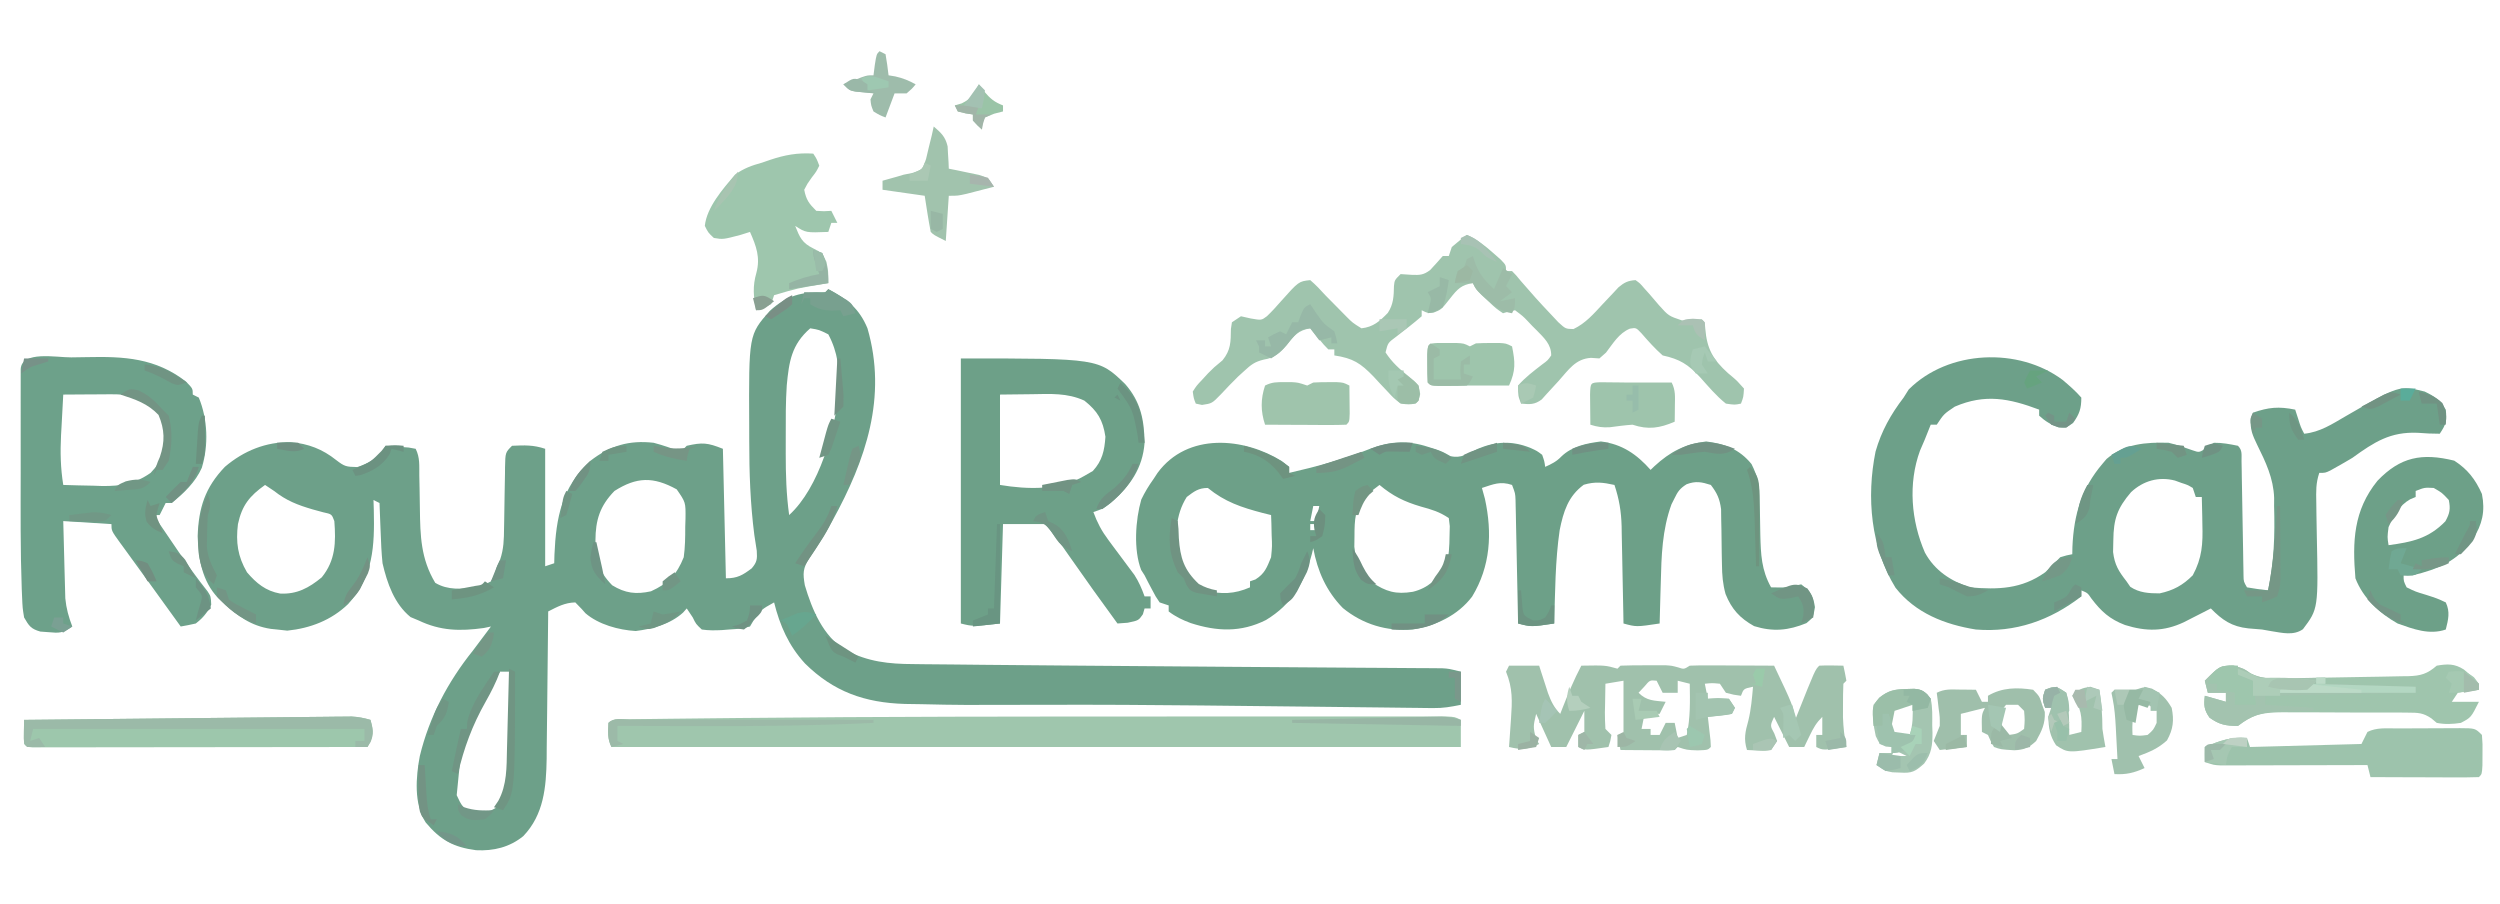 <?xml version="1.0" encoding="UTF-8"?>
<svg version="1.1" xmlns="http://www.w3.org/2000/svg" width="830" height="300">
<path d="M0 0 C6.188 3.194 10.309 6.467 13 13 C19.6 35.806 12.5 56.604 1.42 76.803 C-0.98 81.052 -3.437 85.202 -6.254 89.195 C-8.479 92.77 -8.478 94.29 -7.797 98.301 C-5.409 106.389 -1.695 115.362 5.806 119.84 C13.127 123.709 20.066 124.451 28.246 124.477 C29.962 124.499 29.962 124.499 31.712 124.523 C34.935 124.562 38.158 124.589 41.381 124.61 C44.89 124.636 48.398 124.68 51.906 124.721 C61.511 124.828 71.115 124.903 80.72 124.975 C84.233 125.002 87.746 125.029 91.259 125.056 C96.552 125.097 101.844 125.138 107.137 125.178 C111.983 125.215 116.829 125.253 121.674 125.291 C125.16 125.318 128.646 125.345 132.131 125.373 C133.17 125.381 133.17 125.381 134.23 125.389 C142.641 125.454 151.052 125.515 159.462 125.568 C165.472 125.606 171.481 125.649 177.49 125.693 C180.001 125.71 182.512 125.726 185.024 125.739 C188.486 125.759 191.948 125.784 195.41 125.811 C196.431 125.815 197.452 125.819 198.505 125.823 C199.44 125.832 200.375 125.84 201.338 125.849 C202.147 125.854 202.956 125.859 203.79 125.864 C206 126 206 126 210 127 C210 130.63 210 134.26 210 138 C206.556 138.689 204.173 139.123 200.814 139.082 C200.01 139.075 199.206 139.068 198.378 139.061 C197.073 139.042 197.073 139.042 195.742 139.022 C194.813 139.012 193.884 139.003 192.926 138.993 C189.837 138.96 186.749 138.919 183.66 138.879 C181.481 138.855 179.303 138.831 177.124 138.807 C172.501 138.757 167.877 138.704 163.254 138.648 C151.318 138.505 139.382 138.379 127.445 138.254 C126.276 138.242 125.107 138.229 123.903 138.216 C106.811 138.036 89.724 137.935 72.631 137.99 C43.595 138.082 43.595 138.082 30.904 137.792 C29.07 137.753 27.236 137.729 25.402 137.707 C12.109 137.308 1.715 133.646 -7.742 124.273 C-13.166 118.364 -16.072 111.711 -18 104 C-22.251 106.359 -22.251 106.359 -24.938 110.188 C-25.288 110.786 -25.639 111.384 -26 112 C-29.062 112.75 -29.062 112.75 -33 113 C-33.777 113.063 -34.555 113.126 -35.355 113.191 C-37.642 113.307 -39.735 113.336 -42 113 C-43.938 111.188 -43.938 111.188 -45 109 C-45.66 108.01 -46.32 107.02 -47 106 C-47.398 106.45 -47.797 106.9 -48.207 107.363 C-52.465 111.251 -58.338 112.789 -63.938 113.5 C-69.611 113.166 -76.293 111.339 -80.637 107.586 C-81.045 107.124 -81.454 106.663 -81.875 106.188 C-82.576 105.466 -83.278 104.744 -84 104 C-87.487 104.085 -89.941 105.441 -93 107 C-93.009 108.075 -93.009 108.075 -93.018 109.173 C-93.076 115.969 -93.148 122.764 -93.236 129.56 C-93.28 133.053 -93.32 136.545 -93.346 140.038 C-93.378 144.065 -93.432 148.091 -93.488 152.117 C-93.495 153.356 -93.501 154.595 -93.508 155.872 C-93.667 165.353 -94.442 174.446 -101.27 181.594 C-105.806 185.281 -111.106 186.57 -116.93 186.273 C-124.476 185.277 -128.801 182.906 -133.688 177.035 C-137.64 170.906 -136.939 161.927 -135.618 154.994 C-132.463 142.001 -126.347 130.406 -118 120 C-116.87 118.503 -115.745 117.003 -114.625 115.5 C-113.75 114.333 -112.875 113.167 -112 112 C-112.784 112.165 -113.567 112.33 -114.375 112.5 C-122.271 113.589 -128.745 113.465 -136 110 C-137.33 109.443 -137.33 109.443 -138.688 108.875 C-144.098 104.488 -146.467 97.609 -148 91 C-148.357 87.524 -148.504 84.054 -148.625 80.562 C-148.683 79.179 -148.683 79.179 -148.742 77.768 C-148.836 75.512 -148.921 73.256 -149 71 C-149.99 70.505 -149.99 70.505 -151 70 C-150.948 71.667 -150.948 71.667 -150.895 73.367 C-150.634 85.197 -150.99 95.356 -159.426 104.555 C-165.023 109.925 -171.961 112.582 -179.625 113.375 C-181.296 113.189 -181.296 113.189 -183 113 C-183.696 112.929 -184.392 112.858 -185.109 112.785 C-191.794 111.759 -196.098 108.511 -201 104 C-201.777 103.287 -201.777 103.287 -202.57 102.559 C-207.92 96.936 -209.154 89.484 -209.375 82 C-209.061 72.571 -206.922 65.88 -200.328 58.98 C-194.048 53.638 -186.679 50.665 -178.469 50.785 C-172.675 51.289 -167.901 53.123 -163.375 56.75 C-160.615 58.865 -160.113 58.998 -156.375 59.062 C-152.757 57.924 -150.708 56.629 -148 54 C-147.505 53.01 -147.505 53.01 -147 52 C-145.353 52.114 -143.708 52.241 -142.062 52.375 C-141.146 52.445 -140.229 52.514 -139.285 52.586 C-138.531 52.723 -137.777 52.859 -137 53 C-135.527 55.947 -135.834 58.628 -135.789 61.914 C-135.761 63.329 -135.732 64.745 -135.703 66.16 C-135.662 68.385 -135.625 70.609 -135.599 72.834 C-135.481 81.895 -135.299 89.501 -130.5 97.5 C-126.333 100 -121.729 99.577 -117 99 C-114.264 98.214 -114.264 98.214 -112 97 C-110.724 94.686 -110.724 94.686 -110 92 C-109.66 91.277 -109.321 90.554 -108.971 89.809 C-107.76 86.306 -107.684 83.026 -107.656 79.363 C-107.642 78.643 -107.627 77.922 -107.612 77.179 C-107.55 74.112 -107.51 71.044 -107.468 67.975 C-107.435 65.729 -107.389 63.484 -107.344 61.238 C-107.338 60.542 -107.333 59.847 -107.328 59.13 C-107.226 54.226 -107.226 54.226 -105 52 C-100.86 51.803 -97.923 51.692 -94 53 C-94 65.87 -94 78.74 -94 92 C-93.01 91.67 -92.02 91.34 -91 91 C-90.974 90.045 -90.948 89.09 -90.922 88.105 C-90.38 75.743 -88.493 65.748 -79 57 C-72.471 51.937 -66.163 50.08 -58 51 C-54.917 51.808 -51.961 52.824 -49 54 C-48.01 53.01 -48.01 53.01 -47 52 C-41.819 50.827 -40.121 50.951 -35 53 C-34.67 67.19 -34.34 81.38 -34 96 C-30.183 96 -28.419 94.949 -25.421 92.683 C-23.627 90.559 -23.589 89.6 -23.754 86.852 C-23.994 85.105 -24.267 83.363 -24.562 81.625 C-25.903 71.193 -26.26 60.915 -26.252 50.413 C-26.251 48.696 -26.254 46.98 -26.263 45.263 C-26.413 15.154 -26.413 15.154 -19.461 7.25 C-13.725 1.994 -8.731 0.848 -1 1 C-0.67 0.67 -0.34 0.34 0 0 Z M-6 13 C-12.252 18.429 -13.042 24.086 -13.795 31.934 C-14.164 37.453 -14.148 42.976 -14.13 48.505 C-14.125 50.562 -14.13 52.62 -14.137 54.678 C-14.14 61.524 -13.945 68.213 -13 75 C-3.054 65.951 2.457 46.59 3.48 33.406 C3.717 26.563 3.222 21.081 0 15 C-3.052 13.48 -3.052 13.48 -6 13 Z M-71 67 C-75.807 71.934 -77.288 76.625 -77.312 83.438 C-77.196 89.876 -76.31 93.626 -71.75 98.312 C-67.416 100.972 -63.82 101.4 -58.875 100.312 C-53.179 97.712 -50.31 94.818 -48 89 C-47.53 85.617 -47.49 82.287 -47.5 78.875 C-47.457 77.535 -47.457 77.535 -47.414 76.168 C-47.348 70.781 -47.348 70.781 -50.34 66.461 C-58.146 62.174 -63.623 62.325 -71 67 Z M-187 65 C-192.148 68.661 -194.657 71.768 -196 78 C-196.742 83.985 -196.095 88.708 -193 94 C-189.896 97.638 -186.782 100.199 -182 101.062 C-176.423 101.354 -172.43 99.176 -168.188 95.688 C-163.589 90.038 -163.457 84.026 -164 77 C-164.862 74.69 -164.862 74.69 -167.73 74.07 C-169.442 73.602 -169.442 73.602 -171.188 73.125 C-176.209 71.651 -179.914 70.226 -184 67 C-184.99 66.34 -185.98 65.68 -187 65 Z M-109 127 C-121.275 146.225 -121.275 146.225 -123.375 168 C-121.896 171.227 -121.258 172.591 -118 174 C-113.332 173.87 -113.332 173.87 -109.359 171.67 C-103.693 164.708 -105.782 151.945 -105.875 143.438 C-105.885 141.841 -105.894 140.243 -105.902 138.646 C-105.924 134.764 -105.959 130.882 -106 127 C-106.99 127 -107.98 127 -109 127 Z " fill="#6DA089" transform="translate(275,96)"/>
<path d="M0 0 C0.784 0.619 1.567 1.238 2.375 1.875 C2.375 2.535 2.375 3.195 2.375 3.875 C11.641 1.755 20.589 -0.681 29.437 -4.194 C35.964 -6.672 41.814 -6.974 48.562 -4.75 C49.835 -4.35 49.835 -4.35 51.133 -3.941 C53.375 -3.125 53.375 -3.125 55.938 -1.688 C59.534 -0.857 61.682 -2.509 64.918 -4.082 C70.906 -6.624 76.395 -6.86 82.438 -4.438 C84.66 -3.426 84.66 -3.426 86.375 -2.125 C87.121 0.02 87.121 0.02 87.375 1.875 C89.513 0.917 91.148 0.112 92.777 -1.594 C96.315 -4.985 101.137 -5.97 105.875 -6.562 C112.905 -5.684 117.748 -2.33 122.375 2.875 C122.994 2.278 122.994 2.278 123.625 1.668 C128.926 -3.195 133.659 -5.652 140.812 -6.562 C147.058 -5.795 151.849 -3.994 155.875 0.938 C158.056 5.209 158.511 8.3 158.586 13.047 C158.614 14.269 158.643 15.491 158.672 16.75 C158.724 19.318 158.768 21.885 158.805 24.453 C158.969 30.963 159.164 36.139 162.375 41.875 C167.458 41.988 167.458 41.988 172.375 40.875 C175.486 43.306 176.31 44.464 176.938 48.438 C176.375 51.875 176.375 51.875 174.125 53.75 C168.145 56.196 163.061 56.709 156.75 54.75 C152.027 52.126 149.273 49.117 147.258 44.084 C146.328 40.705 146.105 37.839 146.066 34.34 C146.041 33.118 146.016 31.897 145.99 30.639 C145.955 28.084 145.924 25.529 145.896 22.975 C145.857 21.144 145.857 21.144 145.816 19.277 C145.796 17.614 145.796 17.614 145.776 15.918 C145.326 12.501 144.465 10.599 142.375 7.875 C139.286 6.889 137.382 6.497 134.316 7.648 C132.085 9.058 131.385 10.077 130.25 12.438 C129.938 13.058 129.626 13.678 129.305 14.316 C126.196 22.871 125.972 31.403 125.75 40.438 C125.692 42.38 125.692 42.38 125.633 44.361 C125.539 47.532 125.453 50.704 125.375 53.875 C117.641 55.035 117.641 55.035 113.375 53.875 C113.355 52.73 113.335 51.585 113.315 50.406 C113.239 46.136 113.15 41.867 113.058 37.597 C113.019 35.753 112.985 33.909 112.953 32.066 C112.907 29.407 112.849 26.748 112.789 24.09 C112.772 22.864 112.772 22.864 112.754 21.614 C112.629 16.692 111.933 12.551 110.375 7.875 C106.56 7.036 103.965 6.701 100.188 7.812 C95.003 11.615 93.43 16.717 92.188 22.875 C90.69 33.105 90.683 43.555 90.375 53.875 C82.641 55.035 82.641 55.035 78.375 53.875 C78.35 52.588 78.325 51.301 78.299 49.975 C78.205 45.206 78.105 40.437 78.003 35.668 C77.959 33.603 77.918 31.538 77.878 29.473 C77.82 26.507 77.756 23.54 77.691 20.574 C77.675 19.649 77.658 18.724 77.641 17.771 C77.611 16.48 77.611 16.48 77.58 15.163 C77.557 14.027 77.557 14.027 77.533 12.868 C77.439 10.666 77.439 10.666 76.375 7.875 C72.438 6.563 70.25 7.632 66.375 8.875 C66.87 10.669 66.87 10.669 67.375 12.5 C69.843 23.873 69.237 34.868 63.125 44.934 C58.365 51.222 51.052 54.646 43.375 55.875 C34.804 56.547 26.862 54.177 20.195 48.738 C14.705 43.118 11.788 36.507 10.375 28.875 C10.228 29.492 10.081 30.11 9.93 30.746 C7.373 40.399 3.353 47.464 -5.328 52.723 C-13.652 56.899 -21.634 56.539 -30.312 53.734 C-33.005 52.734 -35.34 51.627 -37.625 49.875 C-37.625 49.215 -37.625 48.555 -37.625 47.875 C-38.615 47.545 -39.605 47.215 -40.625 46.875 C-41.941 44.949 -41.941 44.949 -43.188 42.562 C-43.601 41.783 -44.015 41.003 -44.441 40.199 C-44.832 39.432 -45.223 38.665 -45.625 37.875 C-45.996 37.296 -46.367 36.717 -46.75 36.121 C-49.337 29.48 -48.671 19.508 -46.715 12.715 C-45.527 10.243 -44.227 8.098 -42.625 5.875 C-42.191 5.211 -41.756 4.547 -41.309 3.863 C-31.383 -9.625 -12.654 -7.92 0 0 Z M32.375 7.875 C30.952 8.958 30.952 8.958 29.5 10.062 C28.966 10.469 28.433 10.875 27.883 11.293 C24.172 15.187 24.079 19.652 24.062 24.812 C24.046 25.997 24.029 27.182 24.012 28.402 C24.534 33.399 26.111 36.678 29.75 40.125 C34.566 43.336 37.768 44.277 43.453 43.348 C48.569 42.089 51.468 39.132 54.375 34.875 C55.495 31.522 55.573 28.268 55.625 24.75 C55.651 23.696 55.677 22.641 55.703 21.555 C55.595 20.67 55.487 19.786 55.375 18.875 C52.224 16.774 49.758 16.055 46.125 15.062 C40.598 13.426 36.776 11.559 32.375 7.875 Z M-31.625 11.875 C-35.508 18.034 -35.432 24.768 -34.625 31.875 C-33.064 36.718 -30.016 40.338 -25.625 42.875 C-20.182 44.246 -15.841 44.149 -10.625 41.875 C-10.625 41.215 -10.625 40.555 -10.625 39.875 C-10.027 39.669 -9.429 39.462 -8.812 39.25 C-5.705 37.297 -5.002 35.256 -3.625 31.875 C-3.265 28.217 -3.265 28.217 -3.438 24.5 C-3.465 23.255 -3.492 22.01 -3.52 20.727 C-3.572 19.315 -3.572 19.315 -3.625 17.875 C-4.554 17.644 -5.484 17.414 -6.441 17.176 C-13.443 15.329 -18.948 13.52 -24.625 8.875 C-27.721 8.875 -29.17 10.019 -31.625 11.875 Z M10.375 14.875 C10.045 16.525 9.715 18.175 9.375 19.875 C10.035 19.875 10.695 19.875 11.375 19.875 C11.705 18.225 12.035 16.575 12.375 14.875 C11.715 14.875 11.055 14.875 10.375 14.875 Z M9.375 20.875 C9.375 21.535 9.375 22.195 9.375 22.875 C10.035 22.875 10.695 22.875 11.375 22.875 C11.375 22.215 11.375 21.555 11.375 20.875 C10.715 20.875 10.055 20.875 9.375 20.875 Z " fill="#6DA088" transform="translate(425.625,153.125)"/>
<path d="M0 0 C2.21 1.867 4.286 3.672 6.191 5.852 C6.191 9.505 5.57 11.324 3.441 14.289 C1.191 15.852 1.191 15.852 -1.309 15.789 C-3.941 14.802 -5.747 13.76 -7.809 11.852 C-7.809 11.192 -7.809 10.532 -7.809 9.852 C-17.771 6.107 -25.73 4.524 -35.809 8.852 C-39.454 11.298 -39.454 11.298 -41.809 14.852 C-42.469 14.852 -43.129 14.852 -43.809 14.852 C-44.484 16.515 -45.148 18.183 -45.809 19.852 C-46.582 21.646 -46.582 21.646 -47.371 23.477 C-51.356 34.355 -50.322 46.745 -45.746 57.289 C-42.469 63.295 -37.209 66.718 -30.809 68.852 C-21.485 69.643 -13.66 69.466 -5.809 63.852 C-4.105 62.222 -2.427 60.565 -0.809 58.852 C1.324 58.211 1.324 58.211 3.191 57.852 C3.206 57.052 3.22 56.253 3.234 55.43 C3.697 44.776 6.217 36.062 13.191 27.852 C13.645 27.315 14.099 26.779 14.566 26.227 C20.558 21.157 27.59 20.637 35.191 20.852 C37.918 21.529 40.48 22.401 43.121 23.352 C45.357 24.132 45.357 24.132 47.816 22.477 C48.992 21.672 48.992 21.672 50.191 20.852 C53.012 20.819 55.397 21.293 58.191 21.852 C59.73 23.39 59.346 24.829 59.381 26.972 C59.398 27.847 59.414 28.721 59.432 29.622 C59.445 30.573 59.459 31.524 59.473 32.504 C59.491 33.474 59.509 34.445 59.528 35.445 C59.587 38.559 59.64 41.674 59.691 44.789 C59.759 48.882 59.833 52.974 59.91 57.066 C59.924 58.015 59.937 58.964 59.951 59.942 C59.968 60.82 59.985 61.697 60.002 62.601 C60.014 63.376 60.027 64.15 60.04 64.947 C60.079 66.938 60.079 66.938 61.191 68.852 C63.513 69.259 65.848 69.596 68.191 69.852 C70.195 60.408 70.472 51.442 70.191 41.852 C70.197 40.967 70.202 40.083 70.207 39.172 C69.987 32.631 67.405 27.254 64.543 21.471 C63.057 18.381 62.145 16.329 62.48 12.871 C62.715 12.205 62.95 11.538 63.191 10.852 C68.357 9.059 71.702 8.731 77.191 9.852 C77.501 10.8 77.81 11.749 78.129 12.727 C79.065 15.712 79.065 15.712 80.191 17.852 C85.441 17.316 89.472 14.634 93.941 12.039 C111.774 1.747 111.774 1.747 120.191 3.852 C123.742 5.55 124.985 6.542 127.191 9.852 C127.567 13.609 127.356 14.605 125.191 17.852 C122.704 17.861 120.35 17.737 117.879 17.539 C108.789 17.151 103.493 20.57 96.191 25.852 C94.48 26.881 92.752 27.886 91.004 28.852 C90.309 29.243 89.614 29.635 88.898 30.039 C87.191 30.852 87.191 30.852 85.191 30.852 C84.031 34.331 84.127 36.948 84.199 40.617 C84.217 41.997 84.234 43.378 84.25 44.758 C84.281 46.91 84.316 49.061 84.363 51.213 C84.877 75.954 84.877 75.954 79.762 82.751 C76.64 84.939 72.957 83.971 69.379 83.414 C67.801 83.136 67.801 83.136 66.191 82.852 C64.671 82.725 63.15 82.6 61.629 82.477 C56.141 81.886 52.991 79.738 49.191 75.852 C48.372 76.273 47.552 76.695 46.707 77.129 C45.629 77.677 44.552 78.225 43.441 78.789 C42.374 79.334 41.307 79.88 40.207 80.441 C33.544 83.557 27.723 83.541 20.691 81.352 C15.609 79.415 12.79 76.853 9.531 72.559 C8.285 70.72 8.285 70.72 6.191 69.852 C6.191 70.512 6.191 71.172 6.191 71.852 C-4.098 79.833 -15.77 83.93 -28.809 82.852 C-39.12 81.21 -48.872 77.392 -55.496 68.98 C-63.703 55.669 -65.212 38.962 -62.125 23.762 C-60.176 16.961 -57.085 11.447 -52.809 5.852 C-51.973 4.521 -51.973 4.521 -51.121 3.164 C-37.901 -10.056 -14.583 -10.907 0 0 Z M22.699 37.246 C18.125 42.591 16.887 46.201 16.816 53.227 C16.788 54.513 16.76 55.8 16.73 57.125 C17.259 61.401 18.57 63.488 21.191 66.852 C21.604 67.45 22.016 68.048 22.441 68.664 C25.407 70.677 28.701 70.852 32.191 70.852 C36.769 69.864 39.879 68.164 43.191 64.852 C46.303 59.09 46.571 54.385 46.379 47.914 C46.365 47.039 46.352 46.165 46.338 45.264 C46.303 43.126 46.249 40.989 46.191 38.852 C45.531 38.852 44.871 38.852 44.191 38.852 C43.861 37.862 43.531 36.872 43.191 35.852 C41.467 34.829 41.467 34.829 39.379 34.164 C38.692 33.913 38.005 33.661 37.297 33.402 C31.882 31.986 26.731 33.478 22.699 37.246 Z " fill="#6DA089" transform="translate(684.809,126.148)"/>
<path d="M0 0 C1.754 -0.016 3.509 -0.044 5.263 -0.082 C17.519 -0.35 27.988 0.183 38.098 8.038 C40.348 10.35 40.348 10.35 40.348 12.35 C41.008 12.68 41.668 13.01 42.348 13.35 C45.325 20.523 45.638 29.203 43.348 36.663 C41.247 41.423 37.369 45.14 33.348 48.35 C32.688 48.35 32.028 48.35 31.348 48.35 C30.688 49.67 30.028 50.99 29.348 52.35 C28.688 52.35 28.028 52.35 27.348 52.35 C29.387 55.352 31.43 58.351 33.473 61.35 C34.043 62.189 34.613 63.028 35.2 63.893 C38.418 68.61 41.71 73.213 45.265 77.683 C46.348 79.35 46.348 79.35 46.473 82.1 C45.095 84.857 43.788 86.453 41.348 88.35 C39.692 88.732 38.025 89.072 36.348 89.35 C33.198 84.996 30.05 80.639 26.907 76.28 C24.698 73.217 22.483 70.159 20.259 67.108 C19.351 65.855 18.443 64.603 17.536 63.35 C17.11 62.77 16.684 62.19 16.245 61.592 C13.348 57.577 13.348 57.577 13.348 55.35 C8.068 55.02 2.788 54.69 -2.652 54.35 C-2.554 58.371 -2.451 62.391 -2.334 66.411 C-2.296 67.776 -2.261 69.142 -2.23 70.507 C-2.184 72.479 -2.125 74.45 -2.066 76.42 C-2.034 77.604 -2.003 78.787 -1.97 80.007 C-1.647 83.394 -0.855 86.179 0.348 89.35 C-2.998 91.581 -3.805 91.58 -7.652 91.225 C-8.518 91.161 -9.384 91.096 -10.277 91.03 C-13.416 90.131 -14.019 89.162 -15.652 86.35 C-16.159 83.237 -16.159 83.237 -16.331 79.26 C-16.364 78.498 -16.397 77.737 -16.431 76.952 C-16.903 64.12 -16.801 51.261 -16.782 38.422 C-16.776 34.517 -16.78 30.612 -16.786 26.707 C-16.789 23.685 -16.788 20.662 -16.785 17.64 C-16.785 16.198 -16.786 14.756 -16.788 13.314 C-16.79 11.319 -16.786 9.324 -16.781 7.328 C-16.78 6.195 -16.779 5.061 -16.779 3.893 C-16.47 -2.289 -4.923 0.034 0 0 Z M-2.652 12.35 C-2.851 15.85 -3.034 19.35 -3.214 22.85 C-3.27 23.832 -3.326 24.815 -3.384 25.827 C-3.668 31.497 -3.553 36.742 -2.652 42.35 C0.681 42.468 4.014 42.538 7.348 42.6 C8.283 42.634 9.218 42.667 10.18 42.702 C16.448 42.789 21.14 41.981 26.348 38.35 C30.495 33.99 31.719 30.466 31.63 24.413 C31.16 20.969 29.577 18.94 27.348 16.35 C22.79 13.045 18.912 12.219 13.364 12.252 C12.429 12.256 11.495 12.259 10.532 12.262 C9.564 12.271 8.596 12.279 7.598 12.288 C6.123 12.294 6.123 12.294 4.618 12.301 C2.195 12.313 -0.228 12.329 -2.652 12.35 Z " fill="#6DA18A" transform="translate(23.652,118.65)"/>
<path d="M0 0 C45.742 0 45.742 0 54.539 8.484 C59.717 14.359 60.875 20.363 61 28 C60.368 36.514 56.136 42.434 49.812 47.938 C47 50 47 50 44 51 C45.273 54.492 46.743 57.279 48.969 60.25 C49.54 61.023 50.111 61.797 50.699 62.594 C51.293 63.388 51.888 64.182 52.5 65 C53.682 66.58 54.859 68.163 56.031 69.75 C56.553 70.446 57.074 71.142 57.611 71.859 C59.102 74.157 60.064 76.432 61 79 C61.66 79 62.32 79 63 79 C63 80.32 63 81.64 63 83 C62.34 83 61.68 83 61 83 C60.722 83.959 60.722 83.959 60.438 84.938 C59 87 59 87 55.375 87.75 C54.261 87.832 53.148 87.915 52 88 C46.644 80.707 41.399 73.343 36.214 65.928 C35.726 65.232 35.237 64.537 34.734 63.82 C34.304 63.204 33.873 62.588 33.429 61.954 C31.693 59.58 29.837 57.296 28 55 C23.38 55 18.76 55 14 55 C13.67 65.89 13.34 76.78 13 88 C4 89 4 89 0 88 C0 58.96 0 29.92 0 0 Z M13 12 C13 21.9 13 31.8 13 42 C22.162 43.527 32.745 43.845 41 39 C41.928 38.464 42.856 37.928 43.812 37.375 C46.972 33.945 47.689 30.597 48 26 C47.167 20.446 45.39 17.492 41 14 C35.345 11.406 29.709 11.774 23.625 11.875 C20.119 11.916 16.613 11.957 13 12 Z " fill="#6DA088" transform="translate(319,119)"/>
<path d="M0 0 C3.429 1.51 5.957 3.517 8.75 6 C9.549 6.701 10.348 7.402 11.172 8.125 C13 10 13 10 13 12 C13.66 12 14.32 12 15 12 C16.34 13.363 16.34 13.363 17.938 15.312 C21.084 18.98 24.29 22.567 27.625 26.062 C28.525 27.023 29.425 27.983 30.352 28.973 C32.766 31.187 32.766 31.187 35.395 31.246 C39.417 29.322 42.056 26.239 45.062 23 C46.275 21.702 47.495 20.41 48.723 19.125 C49.256 18.55 49.79 17.975 50.34 17.383 C52.277 15.769 53.48 15.17 56 15 C57.505 16.08 57.505 16.08 58.918 17.746 C59.718 18.631 59.718 18.631 60.533 19.533 C61.626 20.791 62.709 22.056 63.783 23.33 C66.984 26.887 66.984 26.887 71.397 28.375 C73.841 28.381 73.841 28.381 76.173 28.133 C76.776 28.089 77.379 28.045 78 28 C79 29 79 29 79.148 31.117 C79.7 37.835 81.724 41.394 86.688 45.875 C87.212 46.314 87.736 46.754 88.277 47.207 C89.762 48.492 89.762 48.492 92 51 C91.832 53.82 91.832 53.82 91 56 C88.93 56.43 88.93 56.43 86 56 C82.759 53.427 80.11 50.219 77.348 47.152 C73.438 42.985 70.735 41.251 65 40 C62.394 37.697 60.214 35.247 57.938 32.625 C56.18 30.773 56.18 30.773 54.121 31.113 C50.452 32.647 48.571 35.984 46.195 39.066 C45.471 39.704 44.746 40.343 44 41 C43.081 40.937 42.162 40.874 41.215 40.809 C36.048 41.116 33.762 44.798 30.438 48.5 C29.157 49.917 27.864 51.324 26.559 52.719 C25.995 53.347 25.431 53.976 24.849 54.623 C22.459 56.403 20.91 56.262 18 56 C17 53.438 17 53.438 17 50 C19.366 47.277 22.16 45.205 25 43 C26.845 41.652 26.845 41.652 28 40 C28.039 36.336 25.645 34.203 23.197 31.689 C22.699 31.194 22.201 30.698 21.688 30.188 C21.201 29.673 20.714 29.158 20.213 28.627 C18.619 26.965 18.619 26.965 16 25 C13.942 25.379 13.942 25.379 12 26 C9.676 24.418 9.676 24.418 7.312 22.188 C6.525 21.459 5.737 20.731 4.926 19.98 C3 18 3 18 2 16 C-1.823 16.537 -3.158 18.019 -5.5 21 C-8.486 24.801 -8.486 24.801 -11.094 25.812 C-13 26 -13 26 -15 25 C-15 25.66 -15 26.32 -15 27 C-17.748 29.386 -20.621 31.579 -23.496 33.809 C-26.221 35.821 -26.221 35.821 -27 39 C-24.856 42.305 -22.304 44.585 -19.25 47 C-16.065 49.634 -16.065 49.634 -15.5 52.812 C-16 55 -16 55 -17 56 C-19.281 56.324 -19.281 56.324 -22 56 C-24.281 54.207 -24.281 54.207 -26.5 51.812 C-27.275 50.994 -28.049 50.175 -28.848 49.332 C-29.913 48.178 -29.913 48.178 -31 47 C-35.292 42.564 -37.776 40.947 -44 40 C-44 39.34 -44 38.68 -44 38 C-44.66 38 -45.32 38 -46 38 C-47.508 36.469 -47.508 36.469 -49.125 34.5 C-49.664 33.85 -50.203 33.201 -50.758 32.531 C-51.168 32.026 -51.578 31.521 -52 31 C-55.973 31.69 -57.3 33.349 -59.781 36.504 C-61.997 39.224 -63.889 40.823 -67.383 41.379 C-70.377 42.09 -71.634 43.052 -73.875 45.125 C-74.559 45.748 -75.244 46.37 -75.949 47.012 C-77.93 48.932 -79.804 50.923 -81.688 52.938 C-84.612 55.942 -84.612 55.942 -87.938 56.438 C-88.618 56.293 -89.299 56.149 -90 56 C-90.695 54.246 -90.695 54.246 -91 52 C-89.742 50.035 -89.742 50.035 -87.875 48.062 C-87.23 47.36 -86.586 46.657 -85.922 45.934 C-84 44 -84 44 -81.125 41.625 C-78.338 38.182 -78.401 35.543 -78.336 31.207 C-78.17 30.115 -78.17 30.115 -78 29 C-77.01 28.34 -76.02 27.68 -75 27 C-73.911 27.245 -72.821 27.49 -71.699 27.742 C-68.205 28.35 -68.205 28.35 -66.374 26.981 C-64.753 25.432 -63.275 23.825 -61.812 22.125 C-55.82 15.409 -55.82 15.409 -52 15 C-50.135 16.599 -48.633 18.179 -47 20 C-45.467 21.571 -43.925 23.133 -42.375 24.688 C-41.62 25.454 -40.864 26.221 -40.086 27.012 C-37.965 29.148 -37.965 29.148 -35 31 C-31.062 30.567 -28.927 28.651 -26.254 25.891 C-24.353 23.024 -24.272 20.331 -24.203 16.953 C-24 15 -24 15 -22 13 C-20.762 13.082 -19.525 13.165 -18.25 13.25 C-15.56 13.348 -14.398 13.295 -12.211 11.672 C-10.768 10.151 -9.381 8.578 -8 7 C-7.34 7 -6.68 7 -6 7 C-5.67 6.01 -5.34 5.02 -5 4 C-3.377 2.614 -1.713 1.274 0 0 Z " fill="#9FC4AD" transform="translate(487,78)"/>
<path d="M0 0 C6.383 -0.002 12.765 -0.005 19.148 -0.009 C30.382 -0.016 41.617 -0.017 52.851 -0.012 C56.669 -0.011 60.487 -0.011 64.305 -0.014 C68.742 -0.017 73.18 -0.015 77.618 -0.009 C79.24 -0.008 80.862 -0.008 82.485 -0.011 C84.686 -0.013 86.887 -0.01 89.088 -0.005 C90.318 -0.004 91.549 -0.004 92.816 -0.004 C95.668 0.122 95.668 0.122 97.668 1.122 C97.668 4.092 97.668 7.062 97.668 10.122 C4.608 10.122 -88.452 10.122 -184.332 10.122 C-185.698 7.39 -185.461 5.14 -185.332 2.122 C-183.526 0.316 -180.762 0.95 -178.326 0.917 C-177.681 0.907 -177.036 0.897 -176.372 0.887 C-174.149 0.854 -171.926 0.83 -169.703 0.806 C-168.056 0.785 -166.409 0.764 -164.762 0.742 C-160.097 0.685 -155.431 0.636 -150.765 0.589 C-147.772 0.56 -144.779 0.528 -141.786 0.496 C-94.526 0.008 -47.262 0.012 0 0 Z " fill="#9FC6AD" transform="translate(387.332,237.878)"/>
<path d="M0 0 C3.3 0 6.6 0 10 0 C10.266 0.831 10.531 1.663 10.805 2.52 C11.158 3.606 11.511 4.693 11.875 5.812 C12.397 7.431 12.397 7.431 12.93 9.082 C13.92 11.781 14.936 13.936 17 16 C17.381 15.022 17.381 15.022 17.77 14.023 C19.657 9.23 21.6 4.56 24 0 C31.955 -0.133 31.955 -0.133 36 1 C36.33 0.67 36.66 0.34 37 0 C39.781 -0.1 42.532 -0.139 45.312 -0.125 C46.472 -0.131 46.472 -0.131 47.654 -0.137 C48.404 -0.135 49.153 -0.134 49.926 -0.133 C50.611 -0.132 51.296 -0.131 52.001 -0.129 C54 0 54 0 56.13 0.571 C58.077 1.226 58.077 1.226 60 0 C62.105 -0.085 64.213 -0.107 66.32 -0.098 C67.577 -0.094 68.834 -0.091 70.129 -0.088 C71.448 -0.08 72.766 -0.071 74.125 -0.062 C75.465 -0.057 76.805 -0.053 78.145 -0.049 C81.43 -0.037 84.715 -0.021 88 0 C94.295 13.259 94.295 13.259 95 18 C95.254 17.359 95.508 16.719 95.77 16.059 C101.604 1.396 101.604 1.396 103 0 C105.671 -0.141 108.324 -0.042 111 0 C111.382 1.656 111.714 3.325 112 5 C111.67 5.33 111.34 5.66 111 6 C110.899 8.408 110.861 10.78 110.875 13.188 C110.872 14.501 110.87 15.815 110.867 17.168 C110.984 20.552 111.35 23.683 112 27 C104.25 28.125 104.25 28.125 102 27 C102 25.68 102 24.36 102 23 C102.66 23 103.32 23 104 23 C104 21.02 104 19.04 104 17 C101.99 19.01 101.101 20.592 99.875 23.125 C99.522 23.849 99.169 24.574 98.805 25.32 C98.406 26.152 98.406 26.152 98 27 C96.35 27 94.7 27 93 27 C91.35 23.7 89.7 20.4 88 17 C86.651 19.944 86.651 19.944 88.062 22.5 C88.372 23.325 88.681 24.15 89 25 C88.01 26.485 88.01 26.485 87 28 C85.055 28.293 85.055 28.293 82.875 28.188 C81.596 28.126 80.317 28.064 79 28 C77.848 24.324 78.421 21.943 79.453 18.238 C80.356 14.541 80.667 10.785 81 7 C77.882 7.646 77.882 7.646 77 10 C74.625 9.688 74.625 9.688 72 9 C71.01 7.515 71.01 7.515 70 6 C67.416 5.75 67.416 5.75 65 6 C65.495 8.475 65.495 8.475 66 11 C67.114 10.938 68.228 10.876 69.375 10.812 C71.169 10.905 71.169 10.905 73 11 C73.99 12.485 73.99 12.485 75 14 C74.67 14.66 74.34 15.32 74 16 C71.351 16.594 68.708 16.742 66 17 C66.084 17.71 66.168 18.421 66.254 19.152 C66.407 20.531 66.407 20.531 66.562 21.938 C66.719 23.312 66.719 23.312 66.879 24.715 C66.939 25.846 66.939 25.846 67 27 C66 28 66 28 62.625 28.125 C59 28 59 28 56 27 C55.505 27.495 55.505 27.495 55 28 C53.657 28.086 52.31 28.107 50.965 28.098 C50.156 28.094 49.347 28.091 48.514 28.088 C47.664 28.08 46.813 28.071 45.938 28.062 C45.083 28.058 44.229 28.053 43.35 28.049 C41.233 28.037 39.117 28.019 37 28 C36.67 26.35 36.34 24.7 36 23 C36.66 23 37.32 23 38 23 C38 17.06 38 11.12 38 5 C36.02 5.33 34.04 5.66 32 6 C31.946 8.459 31.906 10.916 31.875 13.375 C31.858 14.074 31.841 14.772 31.824 15.492 C31.807 17.329 31.897 19.166 32 21 C32.66 21.66 33.32 22.32 34 23 C33.625 25.125 33.625 25.125 33 27 C25.25 28.125 25.25 28.125 23 27 C23 25.68 23 24.36 23 23 C23.66 22.67 24.32 22.34 25 22 C25 19.69 25 17.38 25 15 C23.02 18.96 21.04 22.92 19 27 C17.35 27 15.7 27 14 27 C12.35 23.37 10.7 19.74 9 16 C7.991 20.236 7.991 20.236 8.938 24.375 C9.288 24.911 9.639 25.448 10 26 C6.147 27.871 4.12 27.99 0 27 C0.072 25.975 0.144 24.95 0.219 23.895 C0.313 22.534 0.406 21.173 0.5 19.812 C0.548 19.139 0.595 18.465 0.645 17.771 C1.056 11.74 1.269 7.596 -1 2 C-0.67 1.34 -0.34 0.68 0 0 Z M44.875 7 C44.256 7.66 43.638 8.32 43 9 C45.762 11.762 48.207 11.579 52 12 C51.34 13.32 50.68 14.64 50 16 C48.35 16 46.7 16 45 16 C44.67 17.65 44.34 19.3 44 21 C44.99 21 45.98 21 47 21 C47 21.66 47 22.32 47 23 C47.99 23 48.98 23 50 23 C50.66 21.68 51.32 20.36 52 19 C52.99 19 53.98 19 55 19 C55.33 20.65 55.66 22.3 56 24 C56.99 23.67 57.98 23.34 59 23 C60.225 17.334 60.092 11.763 60 6 C58.68 5.67 57.36 5.34 56 5 C56 6.32 56 7.64 56 9 C54.35 9 52.7 9 51 9 C50.34 7.68 49.68 6.36 49 5 C46.756 4.772 46.756 4.772 44.875 7 Z " fill="#A0C1AC" transform="translate(501,221)"/>
<path d="M0 0 C4.468 2.891 7.025 6.208 9.188 11.062 C10.325 16.742 9.332 21.183 6.188 26.062 C1.131 33.285 -5.382 36.079 -13.812 38.062 C-14.803 38.062 -15.793 38.062 -16.812 38.062 C-16.818 40.012 -16.818 40.012 -15.812 42.062 C-12.843 43.507 -12.843 43.507 -9.312 44.562 C-5.719 45.719 -5.719 45.719 -2.812 47.062 C-1.32 50.235 -1.979 52.727 -2.812 56.062 C-8.263 57.944 -13.574 55.923 -18.812 54.062 C-24.881 50.647 -30.269 45.658 -32.812 39.062 C-33.843 26.866 -33.466 16.52 -25.5 6.688 C-17.901 -1.249 -10.744 -2.642 0 0 Z M-12.812 10.062 C-12.812 10.723 -12.812 11.383 -12.812 12.062 C-13.416 12.315 -14.019 12.568 -14.641 12.828 C-18.309 14.913 -20.077 18.298 -21.812 22.062 C-22.235 25.4 -22.235 25.4 -21.812 28.062 C-14.141 27.025 -8.508 25.881 -2.938 20.125 C-1.481 17.454 -1.213 16.058 -1.812 13.062 C-4.037 10.666 -4.037 10.666 -6.812 9.062 C-9.865 8.904 -9.865 8.904 -12.812 10.062 Z " fill="#6DA088" transform="translate(814.812,152.938)"/>
<path d="M0 0 C1.156 1.754 1.156 1.754 2 4 C1.031 5.965 1.031 5.965 -0.5 7.938 C-1.951 9.968 -1.951 9.968 -3 12 C-2.337 15.389 -1.423 16.577 1 19 C3.584 19.167 3.584 19.167 6 19 C6.66 20.32 7.32 21.64 8 23 C7.34 23 6.68 23 6 23 C5.505 24.485 5.505 24.485 5 26 C-2.429 26.286 -2.429 26.286 -6 24 C-4.462 27.844 -3.734 29.64 0.062 31.5 C3 33 3 33 4.375 35.938 C5 39 5 39 5 43 C4.287 43.121 3.574 43.242 2.84 43.367 C-5.203 44.707 -5.203 44.707 -13 47 C-13.33 47.99 -13.66 48.98 -14 50 C-16.562 51.188 -16.562 51.188 -19 52 C-19.839 47.385 -20.181 44.087 -18.875 39.562 C-17.521 34.45 -18.922 30.726 -21 26 C-22.052 26.33 -23.104 26.66 -24.188 27 C-29.943 28.51 -29.943 28.51 -33 28 C-34.875 26.25 -34.875 26.25 -36 24 C-35.351 17.735 -29.924 11.67 -26 7 C-23.125 4.91 -20.408 3.928 -17 3 C-16.161 2.709 -15.322 2.417 -14.457 2.117 C-9.468 0.442 -5.251 -0.342 0 0 Z " fill="#9EC6AD" transform="translate(270,51)"/>
<path d="M0 0 C3.438 1 3.438 1 5.68 2.547 C9.193 4.398 12.134 4.365 16 4.25 C16.78 4.237 17.56 4.224 18.364 4.21 C20.231 4.175 22.099 4.132 23.966 4.083 C27.356 4.002 30.745 3.951 34.136 3.906 C37.394 3.859 40.652 3.798 43.91 3.734 C45.551 3.703 47.191 3.677 48.832 3.655 C51.168 3.621 53.504 3.569 55.84 3.512 C56.9 3.502 56.9 3.502 57.981 3.492 C62.158 3.367 64.299 2.724 67.438 0 C71.017 -0.608 73.324 -0.709 76.445 1.277 C78.253 2.774 79.915 4.214 81.438 6 C81.438 6.66 81.438 7.32 81.438 8 C80.324 8.103 79.21 8.206 78.062 8.312 C76.866 8.539 75.67 8.766 74.438 9 C73.778 9.99 73.118 10.98 72.438 12 C75.407 12 78.377 12 81.438 12 C78.83 17.214 78.83 17.214 75.438 19 C72.703 19.416 70.154 19.541 67.438 19 C66.85 18.505 66.262 18.01 65.656 17.5 C62.888 15.629 61.259 15.614 57.938 15.596 C56.836 15.583 55.735 15.571 54.6 15.558 C53.415 15.56 52.229 15.563 51.008 15.566 C49.173 15.559 49.173 15.559 47.301 15.551 C44.714 15.544 42.127 15.545 39.54 15.554 C35.584 15.562 31.631 15.534 27.676 15.502 C25.161 15.5 22.647 15.501 20.133 15.504 C18.951 15.493 17.77 15.481 16.553 15.47 C10.065 15.525 6.49 15.911 1.438 20 C-2.581 20 -4.731 19.597 -8 17.25 C-9.845 14.593 -9.915 13.169 -9.562 10 C-7.253 10.66 -4.942 11.32 -2.562 12 C-2.562 11.01 -2.562 10.02 -2.562 9 C-4.543 9 -6.522 9 -8.562 9 C-8.893 7.68 -9.223 6.36 -9.562 5 C-4.562 0 -4.562 0 0 0 Z " fill="#9FC5AD" transform="translate(741.562,221)"/>
<path d="M0 0 C1.076 3.875 0.946 5.525 -1 9 C-15.716 9.023 -30.432 9.041 -45.148 9.052 C-51.981 9.057 -58.813 9.064 -65.646 9.075 C-72.233 9.086 -78.821 9.092 -85.409 9.095 C-87.928 9.097 -90.448 9.1 -92.967 9.106 C-96.483 9.113 -99.998 9.114 -103.513 9.114 C-104.566 9.117 -105.62 9.121 -106.704 9.124 C-107.657 9.123 -108.609 9.122 -109.59 9.12 C-110.838 9.122 -110.838 9.122 -112.112 9.123 C-114 9 -114 9 -115 8 C-115.141 5.329 -115.042 2.676 -115 0 C-100.597 -0.154 -86.193 -0.302 -71.789 -0.443 C-65.102 -0.509 -58.414 -0.576 -51.726 -0.648 C-45.275 -0.718 -38.823 -0.782 -32.372 -0.843 C-29.908 -0.867 -27.444 -0.893 -24.98 -0.921 C-21.534 -0.959 -18.089 -0.991 -14.644 -1.022 C-13.62 -1.035 -12.596 -1.048 -11.542 -1.061 C-10.602 -1.068 -9.663 -1.075 -8.695 -1.082 C-7.88 -1.091 -7.065 -1.099 -6.226 -1.107 C-4.021 -1.001 -2.115 -0.613 0 0 Z " fill="#9DC7AC" transform="translate(123,239)"/>
<path d="M0 0 C0.747 -0.003 1.494 -0.007 2.264 -0.01 C3.844 -0.015 5.425 -0.017 7.005 -0.017 C9.428 -0.02 11.85 -0.038 14.273 -0.057 C15.807 -0.06 17.341 -0.062 18.875 -0.062 C19.602 -0.07 20.329 -0.077 21.078 -0.084 C26.209 -0.061 26.209 -0.061 28.438 2.168 C28.668 5.172 28.668 5.172 28.625 8.73 C28.619 9.907 28.612 11.084 28.605 12.297 C28.438 15.168 28.438 15.168 27.438 16.168 C24.771 16.257 22.131 16.283 19.465 16.266 C18.667 16.264 17.87 16.263 17.048 16.261 C14.49 16.256 11.933 16.243 9.375 16.23 C7.645 16.225 5.915 16.221 4.186 16.217 C-0.064 16.206 -4.313 16.188 -8.562 16.168 C-9.057 14.188 -9.057 14.188 -9.562 12.168 C-10.195 12.17 -10.827 12.172 -11.478 12.175 C-18.048 12.197 -24.618 12.212 -31.187 12.223 C-33.64 12.228 -36.094 12.235 -38.547 12.243 C-42.069 12.256 -45.591 12.261 -49.113 12.266 C-50.763 12.273 -50.763 12.273 -52.447 12.281 C-53.468 12.281 -54.489 12.281 -55.54 12.281 C-56.44 12.284 -57.339 12.286 -58.266 12.288 C-60.562 12.168 -60.562 12.168 -63.562 11.168 C-63.562 9.518 -63.562 7.868 -63.562 6.168 C-58.633 4.128 -54.983 2.761 -49.562 3.168 C-49.233 4.158 -48.903 5.148 -48.562 6.168 C-36.352 5.838 -24.142 5.508 -11.562 5.168 C-10.902 3.848 -10.242 2.528 -9.562 1.168 C-6.517 -0.355 -3.341 0.005 0 0 Z " fill="#9DC3AC" transform="translate(795.562,241.832)"/>
<path d="M0 0 C1.504 0.014 1.504 0.014 3.039 0.027 C3.81 0.039 4.581 0.051 5.375 0.062 C6.035 1.383 6.695 2.703 7.375 4.062 C8.035 4.062 8.695 4.062 9.375 4.062 C9.375 3.402 9.375 2.743 9.375 2.062 C14.109 -0.724 19.027 -0.755 24.375 0.062 C26.5 2.25 26.5 2.25 27.375 5.062 C27.808 6.238 27.808 6.238 28.25 7.438 C28.434 11.309 27.241 13.704 25.375 17.062 C22.969 19.327 21.419 20.021 18.121 20.152 C13.623 19.871 13.623 19.871 11.375 19.062 C10.23 17.066 10.23 17.066 9.375 15.062 C8.715 14.732 8.055 14.402 7.375 14.062 C7.25 8.312 7.25 8.312 8.375 6.062 C5.735 6.723 3.095 7.383 0.375 8.062 C0.375 10.373 0.375 12.682 0.375 15.062 C1.035 15.062 1.695 15.062 2.375 15.062 C2.375 16.383 2.375 17.703 2.375 19.062 C-0.595 19.392 -3.565 19.723 -6.625 20.062 C-7.285 19.073 -7.945 18.082 -8.625 17.062 C-7.978 15.388 -7.308 13.722 -6.625 12.062 C-6.595 9.157 -6.595 9.157 -7 6.25 C-7.111 5.274 -7.222 4.298 -7.336 3.293 C-7.431 2.557 -7.527 1.821 -7.625 1.062 C-4.98 -0.26 -2.947 -0.034 0 0 Z M15.375 5.062 C13.079 7.821 13.079 7.821 13.625 10.625 C14.213 13.213 14.213 13.213 16.375 15.062 C19.157 14.657 19.157 14.657 21.375 13.062 C21.625 10.104 21.625 10.104 21.375 7.062 C20.715 6.402 20.055 5.742 19.375 5.062 C18.055 5.062 16.735 5.062 15.375 5.062 Z " fill="#9FBFAB" transform="translate(650.625,228.938)"/>
<path d="M0 0 C3.438 1 3.438 1 5.445 2.551 C10.095 4.803 14.661 4.314 19.75 4.188 C20.777 4.174 21.803 4.16 22.861 4.146 C25.387 4.111 27.912 4.062 30.438 4 C30.438 4.66 30.438 5.32 30.438 6 C45.288 6.495 45.288 6.495 60.438 7 C60.438 7.66 60.438 8.32 60.438 9 C43.938 9.33 27.438 9.66 10.438 10 C10.438 10.99 10.438 11.98 10.438 13 C15.717 13.33 20.997 13.66 26.438 14 C26.438 14.33 26.438 14.66 26.438 15 C25.136 15.026 23.834 15.052 22.492 15.078 C20.766 15.134 19.039 15.192 17.312 15.25 C16.457 15.264 15.601 15.278 14.719 15.293 C9.061 15.511 6.076 16.528 1.438 20 C-2.581 20 -4.731 19.597 -8 17.25 C-9.845 14.593 -9.915 13.169 -9.562 10 C-7.253 10.66 -4.942 11.32 -2.562 12 C-2.562 11.01 -2.562 10.02 -2.562 9 C-4.543 9 -6.522 9 -8.562 9 C-8.893 7.68 -9.223 6.36 -9.562 5 C-4.562 0 -4.562 0 0 0 Z " fill="#A3C3AF" transform="translate(741.562,221)"/>
<path d="M0 0 C0.982 0.012 1.965 0.023 2.977 0.035 C3.954 0.044 4.931 0.053 5.938 0.062 C7.256 0.08 7.256 0.08 8.602 0.098 C9.592 0.098 10.582 0.098 11.602 0.098 C15.602 0.098 19.602 0.098 23.602 0.098 C24.924 2.742 24.698 4.775 24.664 7.723 C24.655 8.726 24.646 9.728 24.637 10.762 C24.625 11.533 24.614 12.303 24.602 13.098 C19.599 15.243 15.859 15.85 10.602 14.098 C8.071 14.267 5.588 14.608 3.074 14.941 C0.643 15.095 -1.091 14.826 -3.398 14.098 C-3.425 11.952 -3.445 9.806 -3.461 7.66 C-3.473 6.465 -3.484 5.27 -3.496 4.039 C-3.367 0.137 -3.367 0.137 0 0 Z " fill="#9EC4AC" transform="translate(531.398,126.902)"/>
<path d="M0 0 C1.174 -0.004 1.174 -0.004 2.371 -0.008 C4.562 0.125 4.562 0.125 7.562 1.125 C8.223 0.795 8.883 0.465 9.562 0.125 C11.227 0.029 12.895 -0.005 14.562 0 C15.449 -0.003 16.336 -0.005 17.25 -0.008 C19.562 0.125 19.562 0.125 21.562 1.125 C21.589 3.104 21.609 5.083 21.625 7.062 C21.637 8.165 21.648 9.267 21.66 10.402 C21.562 13.125 21.562 13.125 20.562 14.125 C18.563 14.213 16.56 14.232 14.559 14.223 C13.344 14.219 12.129 14.216 10.877 14.213 C9.598 14.205 8.318 14.196 7 14.188 C5.717 14.183 4.433 14.178 3.111 14.174 C-0.072 14.162 -3.255 14.146 -6.438 14.125 C-7.928 9.652 -7.928 5.598 -6.438 1.125 C-4.085 -0.051 -2.617 -0.009 0 0 Z M6.562 6.125 C7.562 9.125 7.562 9.125 7.562 9.125 Z " fill="#9FC4AC" transform="translate(426.438,126.875)"/>
<path d="M0 0 C1.487 0.004 1.487 0.004 3.004 0.008 C3.993 0.005 4.981 0.003 6 0 C8.566 0.133 8.566 0.133 10.566 1.133 C11.226 0.803 11.886 0.473 12.566 0.133 C14.231 0.037 15.899 0.003 17.566 0.008 C18.453 0.005 19.34 0.003 20.254 0 C22.566 0.133 22.566 0.133 24.566 1.133 C25.621 6.407 25.822 9.169 23.566 14.133 C18.9 14.133 14.233 14.133 9.566 14.133 C8.615 14.144 7.664 14.156 6.684 14.168 C5.614 14.177 4.544 14.186 3.441 14.195 C2.366 14.207 1.291 14.219 0.184 14.23 C-2.434 14.133 -2.434 14.133 -3.434 13.133 C-3.532 11.135 -3.563 9.133 -3.559 7.133 C-3.561 6.04 -3.564 4.947 -3.566 3.82 C-3.387 0.185 -3.387 0.185 0 0 Z " fill="#9EC5AC" transform="translate(477.434,113.867)"/>
<path d="M0 0 C2.467 2.112 3.851 3.37 4.609 6.578 C4.656 7.46 4.702 8.342 4.75 9.25 C4.807 10.142 4.863 11.034 4.922 11.953 C4.948 12.629 4.973 13.304 5 14 C5.915 14.182 6.83 14.364 7.773 14.551 C8.962 14.802 10.15 15.054 11.375 15.312 C13.15 15.678 13.15 15.678 14.961 16.051 C18 17 18 17 20 20 C18.064 20.504 16.126 21.003 14.188 21.5 C13.109 21.778 12.03 22.057 10.918 22.344 C8 23 8 23 5 23 C4.67 27.95 4.34 32.9 4 38 C0 36 0 36 -1 35 C-1.783 31.018 -2.367 27.009 -3 23 C-7.62 22.34 -12.24 21.68 -17 21 C-17 20.01 -17 19.02 -17 18 C-15.372 17.544 -13.745 17.089 -12.117 16.633 C-11.419 16.424 -10.72 16.215 -10 16 C-8.979 15.794 -7.958 15.588 -6.906 15.375 C-3.681 14.234 -3.681 14.234 -2.539 10.742 C-2.087 8.828 -2.087 8.828 -1.625 6.875 C-1.308 5.594 -0.991 4.312 -0.664 2.992 C-0.445 2.005 -0.226 1.017 0 0 Z " fill="#A1C3AD" transform="translate(310,42)"/>
<path d="M0 0 C1.313 -0.039 1.313 -0.039 2.652 -0.078 C5.584 0.321 6.247 0.971 8.062 3.25 C8.706 6.156 8.572 9.093 8.562 12.062 C8.591 12.857 8.619 13.652 8.648 14.471 C8.662 18.576 8.366 21.457 5.852 24.793 C2.838 27.448 1.857 27.99 -2.062 27.75 C-2.911 27.719 -3.759 27.688 -4.633 27.656 C-6.938 27.25 -6.938 27.25 -9.938 25.25 C-9.607 23.93 -9.277 22.61 -8.938 21.25 C-7.617 21.25 -6.298 21.25 -4.938 21.25 C-4.938 20.59 -4.938 19.93 -4.938 19.25 C-5.556 19.209 -6.175 19.168 -6.812 19.125 C-8.938 18.25 -8.938 18.25 -10.188 15.625 C-11.005 11.945 -11.355 9.004 -10.938 5.25 C-7.654 1.091 -5.172 0.091 0 0 Z M-4.938 7.25 C-5.188 10.792 -5.188 10.792 -4.938 14.25 C-3.871 15.546 -3.871 15.546 -1.375 15.312 C-0.571 15.292 0.234 15.271 1.062 15.25 C2.22 11.777 2.131 8.889 2.062 5.25 C-1.892 4.902 -1.892 4.902 -4.938 7.25 Z M-3.938 20.25 C-4.268 20.91 -4.598 21.57 -4.938 22.25 C-3.288 22.25 -1.637 22.25 0.062 22.25 C-1.258 21.59 -2.578 20.93 -3.938 20.25 Z " fill="#A4C5B1" transform="translate(632.938,228.75)"/>
<path d="M0 0 C3.25 1.744 4.689 3.184 6.562 6.375 C7.398 10.545 7.069 13.463 5 17.188 C1.983 19.895 -0.643 20.989 -4.438 22.375 C-3.777 23.695 -3.118 25.015 -2.438 26.375 C-5.945 27.979 -8.581 28.595 -12.438 28.375 C-12.768 26.725 -13.098 25.075 -13.438 23.375 C-12.777 23.375 -12.117 23.375 -11.438 23.375 C-11.579 20.646 -11.725 17.917 -11.875 15.188 C-11.914 14.419 -11.954 13.65 -11.994 12.857 C-12.174 9.625 -12.399 6.567 -13.035 3.387 C-13.168 2.723 -13.301 2.059 -13.438 1.375 C-13.107 1.045 -12.777 0.715 -12.438 0.375 C-10.104 0.375 -7.771 0.375 -5.438 0.375 C-2.438 -0.625 -2.438 -0.625 0 0 Z M-4.438 5.375 C-6.531 8.777 -6.617 11.428 -6.438 15.375 C-4.064 15.709 -4.064 15.709 -1.438 15.375 C0.484 13.702 0.484 13.702 1.562 11.375 C1.562 10.055 1.562 8.735 1.562 7.375 C-1.253 5.098 -1.253 5.098 -4.438 5.375 Z " fill="#A0C1AD" transform="translate(714.438,228.625)"/>
<path d="M0 0 C0.512 2.242 0.512 2.242 0.688 4.875 C0.786 6.171 0.786 6.171 0.887 7.492 C0.985 9.66 1 11.83 1 14 C2.32 13.67 3.64 13.34 5 13 C5.295 7.977 4.985 5.105 2 1 C4.163 -1.163 5.052 -1.553 8 -2 C8.99 -1.67 9.98 -1.34 11 -1 C11.704 3.4 12 7.554 12 12 C12.297 14.006 12.621 16.008 13 18 C0.566 20.03 0.566 20.03 -3.375 17.438 C-5.486 14.271 -5.794 11.772 -6 8 C-5.67 7.01 -5.34 6.02 -5 5 C-5.66 5 -6.32 5 -7 5 C-8 2 -8 2 -7 -1 C-3.629 -2.461 -3.219 -2.146 0 0 Z " fill="#A0C2AD" transform="translate(686,230)"/>
<path d="M0 0 C0.81 2.915 1.218 4.461 0.062 7.312 C-0.288 7.869 -0.639 8.426 -1 9 C-2.32 9 -3.64 9 -5 9 C-5 8.34 -5 7.68 -5 7 C-4.01 7 -3.02 7 -2 7 C-2 5.68 -2 4.36 -2 3 C-38.3 3 -74.6 3 -112 3 C-112.33 4.32 -112.66 5.64 -113 7 C-112.01 6.67 -111.02 6.34 -110 6 C-109.01 7.485 -109.01 7.485 -108 9 C-110 9.043 -112 9.041 -114 9 C-115 8 -115 8 -115.098 6.152 C-115.065 4.102 -115.033 2.051 -115 0 C-100.597 -0.154 -86.193 -0.302 -71.789 -0.443 C-65.102 -0.509 -58.414 -0.576 -51.726 -0.648 C-45.275 -0.718 -38.823 -0.782 -32.372 -0.843 C-29.908 -0.867 -27.444 -0.893 -24.98 -0.921 C-21.534 -0.959 -18.089 -0.991 -14.644 -1.022 C-13.62 -1.035 -12.596 -1.048 -11.542 -1.061 C-10.602 -1.068 -9.663 -1.075 -8.695 -1.082 C-7.88 -1.091 -7.065 -1.099 -6.226 -1.107 C-4.021 -1.001 -2.115 -0.613 0 0 Z " fill="#9BBAA8" transform="translate(123,239)"/>
<path d="M0 0 C0.66 0.33 1.32 0.66 2 1 C2.407 3.322 2.744 5.657 3 8 C3.743 8.124 4.485 8.248 5.25 8.375 C7.801 8.955 9.727 9.737 12 11 C10.75 12.5 10.75 12.5 9 14 C7.68 14 6.36 14 5 14 C4.01 16.64 3.02 19.28 2 22 C0.062 21.25 0.062 21.25 -2 20 C-2.812 18 -2.812 18 -3 16 C-2.67 15.34 -2.34 14.68 -2 14 C-3.918 13.814 -3.918 13.814 -5.875 13.625 C-9.75 13.25 -9.75 13.25 -12 11 C-10.71 10.496 -9.418 9.997 -8.125 9.5 C-7.406 9.222 -6.686 8.943 -5.945 8.656 C-4 8 -4 8 -2 8 C-1.856 6.866 -1.711 5.731 -1.562 4.562 C-1 1 -1 1 0 0 Z " fill="#9EBCAB" transform="translate(292,17)"/>
<path d="M0 0 C0.81 0.004 1.62 0.007 2.454 0.011 C3.303 0.011 4.152 0.011 5.026 0.01 C7.845 0.011 10.664 0.019 13.483 0.027 C15.432 0.029 17.382 0.03 19.331 0.031 C24.472 0.035 29.612 0.045 34.753 0.056 C39.994 0.066 45.236 0.071 50.477 0.076 C60.77 0.086 71.062 0.103 81.354 0.124 C81.354 0.454 81.354 0.784 81.354 1.124 C62.304 2.038 43.299 2.249 24.229 2.187 C21.505 2.181 18.782 2.177 16.058 2.173 C9.49 2.162 2.922 2.146 -3.646 2.124 C-3.646 3.774 -3.646 5.424 -3.646 7.124 C-2.986 7.454 -2.326 7.784 -1.646 8.124 C-2.966 8.454 -4.286 8.784 -5.646 9.124 C-7.012 6.392 -6.774 4.142 -6.646 1.124 C-4.846 -0.675 -2.396 0.004 0 0 Z " fill="#9CBAA8" transform="translate(208.646,238.876)"/>
<path d="M0 0 C0.66 0.99 1.32 1.98 2 3 C4.54 6.537 4.54 6.537 8 9 C8.625 11.062 8.625 11.062 9 13 C8.34 13 7.68 13 7 13 C7 12.34 7 11.68 7 11 C5.68 11.33 4.36 11.66 3 12 C2.01 10.68 1.02 9.36 0 8 C-3.442 8.255 -4.164 9.188 -6.5 11.875 C-7.125 12.679 -7.125 12.679 -7.762 13.5 C-9.288 15.349 -11.011 16.674 -13 18 C-14.32 17.34 -15.64 16.68 -17 16 C-17 15.34 -17 14.68 -17 14 C-17.33 13.34 -17.66 12.68 -18 12 C-17.01 12 -16.02 12 -15 12 C-15 12.66 -15 13.32 -15 14 C-14.34 14 -13.68 14 -13 14 C-13.33 13.01 -13.66 12.02 -14 11 C-12.125 9.938 -12.125 9.938 -10 9 C-9.34 9.33 -8.68 9.66 -8 10 C-7.34 8.68 -6.68 7.36 -6 6 C-5.34 6 -4.68 6 -4 6 C-3.711 5.196 -3.422 4.391 -3.125 3.562 C-2 1 -2 1 0 0 Z " fill="#97B8A7" transform="translate(435,101)"/>
<path d="M0 0 C1.313 -0.039 1.313 -0.039 2.652 -0.078 C5.482 0.307 6.314 1.057 8.062 3.25 C7.732 4.24 7.402 5.23 7.062 6.25 C5.412 6.58 3.763 6.91 2.062 7.25 C2.062 6.59 2.062 5.93 2.062 5.25 C0.083 5.91 -1.897 6.57 -3.938 7.25 C-4.268 8.9 -4.598 10.55 -4.938 12.25 C-5.268 10.93 -5.598 9.61 -5.938 8.25 C-6.598 9.57 -7.258 10.89 -7.938 12.25 C-8.928 12.25 -9.918 12.25 -10.938 12.25 C-11.428 5.871 -11.428 5.871 -9.062 2.875 C-5.865 0.43 -3.982 0.07 0 0 Z " fill="#9BBFA8" transform="translate(632.938,228.75)"/>
<path d="M0 0 C0.33 0.99 0.66 1.98 1 3 C2.418 6.38 4.328 8.506 7 11 C7.99 8.69 8.98 6.38 10 4 C10.99 4.66 11.98 5.32 13 6 C12.34 7.32 11.68 8.64 11 10 C11.66 10.66 12.32 11.32 13 12 C11.68 12.99 10.36 13.98 9 15 C10.65 14.67 12.3 14.34 14 14 C14 17 14 17 13 19 C9.398 18.409 7.499 16.987 4.812 14.562 C4.118 13.945 3.423 13.328 2.707 12.691 C1 11 1 11 0 9 C-1.98 9 -3.96 9 -6 9 C-5.625 7.062 -5.625 7.062 -5 5 C-4.34 4.67 -3.68 4.34 -3 4 C-2.67 3.01 -2.34 2.02 -2 1 C-1.34 0.67 -0.68 0.34 0 0 Z " fill="#9DBCA8" transform="translate(489,85)"/>
<path d="M0 0 C0 0.99 0 1.98 0 3 C2.475 3.99 2.475 3.99 5 5 C5.33 7.64 5.66 10.28 6 13 C3.69 13 1.38 13 -1 13 C-1 11.68 -1 10.36 -1 9 C-3.97 8.505 -3.97 8.505 -7 8 C-7 7.34 -7 6.68 -7 6 C-7.99 6 -8.98 6 -10 6 C-8.262 0.787 -5.319 -0.443 0 0 Z " fill="#9EC6AD" transform="translate(743,221)"/>
<path d="M0 0 C0.66 0.33 1.32 0.66 2 1 C2 41 2 41 -2 47 C-2.99 46.67 -3.98 46.34 -5 46 C-4.526 45.299 -4.051 44.597 -3.562 43.875 C-0.659 38.532 -0.819 32.725 -0.684 26.758 C-0.663 25.989 -0.642 25.221 -0.621 24.429 C-0.556 21.995 -0.496 19.56 -0.438 17.125 C-0.394 15.466 -0.351 13.807 -0.307 12.148 C-0.2 8.099 -0.099 4.05 0 0 Z " fill="#709583" transform="translate(169,222)"/>
<path d="M0 0 C0.99 0 1.98 0 3 0 C3 0.66 3 1.32 3 2 C2.01 2 1.02 2 0 2 C0 1.34 0 0.68 0 0 Z M-4 2 C14.315 2.495 14.315 2.495 33 3 C33 3.66 33 4.32 33 5 C18.15 5 3.3 5 -12 5 C-12 4.67 -12 4.34 -12 4 C-9.36 3.67 -6.72 3.34 -4 3 C-4 2.67 -4 2.34 -4 2 Z " fill="#B3D7C2" transform="translate(769,225)"/>
<path d="M0 0 C0.578 0.784 1.155 1.567 1.75 2.375 C3.829 4.8 5.09 5.857 8 7 C8 7.66 8 8.32 8 9 C7.031 9.248 6.061 9.495 5.062 9.75 C4.052 10.162 3.041 10.575 2 11 C1.031 13.032 1.031 13.032 1 15 C-0.5 13.625 -0.5 13.625 -2 12 C-2 11.34 -2 10.68 -2 10 C-2.804 9.876 -3.609 9.752 -4.438 9.625 C-5.283 9.419 -6.129 9.213 -7 9 C-7.33 8.34 -7.66 7.68 -8 7 C-7.237 6.773 -6.474 6.546 -5.688 6.312 C-2.453 4.733 -1.584 3.167 0 0 Z " fill="#9AC4A7" transform="translate(325,28)"/>
<path d="M0 0 C4.75 1.875 4.75 1.875 7 3 C8.708 3.046 10.417 3.038 12.125 3 C16.864 2.95 21.318 3.293 26 4 C24.292 6.106 23.479 6.938 20.738 7.293 C19.938 7.258 19.137 7.223 18.312 7.188 C17.504 7.16 16.696 7.133 15.863 7.105 C15.248 7.071 14.634 7.036 14 7 C14 7.66 14 8.32 14 9 C11.03 9 8.06 9 5 9 C5 7.35 5 5.7 5 4 C2.525 3.01 2.525 3.01 0 2 C0 1.34 0 0.68 0 0 Z " fill="#ADCDB8" transform="translate(743,222)"/>
<path d="M0 0 C0.66 0 1.32 0 2 0 C2.66 1.98 3.32 3.96 4 6 C6.31 6.33 8.62 6.66 11 7 C9.986 9.536 9.35 10.781 7 12.25 C5 13 5 13 3 13 C3 12.34 3 11.68 3 11 C1.68 10.67 0.36 10.34 -1 10 C-1.33 8.02 -1.66 6.04 -2 4 C-1.34 4 -0.68 4 0 4 C0 2.68 0 1.36 0 0 Z " fill="#9EC2AE" transform="translate(625,237)"/>
<path d="M0 0 C1.32 0 2.64 0 4 0 C4 0.66 4 1.32 4 2 C5.114 1.938 6.228 1.876 7.375 1.812 C9.169 1.905 9.169 1.905 11 2 C11.99 3.485 11.99 3.485 13 5 C12.67 5.66 12.34 6.32 12 7 C10.009 7.294 8.015 7.58 6.012 7.781 C3.942 8.006 1.999 8.417 0 9 C0 6 0 3 0 0 Z " fill="#A3C4B0" transform="translate(563,230)"/>
<path d="M0 0 C1.319 0.76 2.63 1.533 3.938 2.312 C4.668 2.742 5.399 3.171 6.152 3.613 C8 5 8 5 9 8 C7.68 8.33 6.36 8.66 5 9 C4.67 8.34 4.34 7.68 4 7 C3.092 7.041 2.185 7.082 1.25 7.125 C-1.878 7.005 -3.386 6.609 -6 5 C-6 4.34 -6 3.68 -6 3 C-6.66 3 -7.32 3 -8 3 C-8.33 3.66 -8.66 4.32 -9 5 C-8.67 3.68 -8.34 2.36 -8 1 C-6.866 1.021 -5.731 1.041 -4.562 1.062 C-1.184 1.416 -1.184 1.416 0 0 Z " fill="#78A08F" transform="translate(275,96)"/>
<path d="M0 0 C0.66 0 1.32 0 2 0 C0.697 3.554 -0.952 6.774 -2.818 10.064 C-7.205 17.84 -9.955 25.269 -12 34 C-12.66 33.67 -13.32 33.34 -14 33 C-13.093 28.313 -12.045 23.658 -11 19 C-10.34 19 -9.68 19 -9 19 C-8.959 18.216 -8.918 17.433 -8.875 16.625 C-7.368 10.381 -3.531 5.297 0 0 Z " fill="#709584" transform="translate(164,223)"/>
<path d="M0 0 C3.545 1.631 5.529 3.553 8.125 6.438 C8.785 7.098 9.445 7.758 10.125 8.438 C11.465 13.433 11.226 18.413 10.125 23.438 C9.465 24.427 8.805 25.418 8.125 26.438 C7.465 26.438 6.805 26.438 6.125 26.438 C5.795 27.098 5.465 27.758 5.125 28.438 C5.624 26.193 6.202 24.275 7.188 22.188 C8.934 17.063 8.818 13.076 6.75 8.188 C3.113 4.378 -0.934 3.041 -5.875 1.438 C-2.875 -0.562 -2.875 -0.562 0 0 Z " fill="#739484" transform="translate(45.875,129.562)"/>
<path d="M0 0 C0 0.66 0 1.32 0 2 C-18.48 1.67 -36.96 1.34 -56 1 C-56 0.67 -56 0.34 -56 0 C-48.668 -0.168 -41.335 -0.328 -34.003 -0.482 C-31.508 -0.536 -29.013 -0.591 -26.519 -0.648 C-22.934 -0.73 -19.35 -0.805 -15.766 -0.879 C-14.649 -0.906 -13.532 -0.933 -12.381 -0.961 C-11.341 -0.981 -10.3 -1.001 -9.228 -1.022 C-8.313 -1.042 -7.398 -1.062 -6.455 -1.082 C-4.142 -1.005 -2.21 -0.659 0 0 Z " fill="#98B6A5" transform="translate(485,239)"/>
<path d="M0 0 C0.66 0.33 1.32 0.66 2 1 C2.273 3.477 2.273 3.477 2.375 6.625 C2.821 13.199 4.076 17.259 9 21.875 C11.011 23.006 12.735 23.596 15 24 C15 24.66 15 25.32 15 26 C13.538 25.771 12.08 25.516 10.625 25.25 C9.813 25.111 9.001 24.972 8.164 24.828 C6 24 6 24 4.836 22.047 C4.56 21.371 4.284 20.696 4 20 C3.34 19.34 2.68 18.68 2 18 C-1.012 11.725 -1.184 6.78 0 0 Z " fill="#709382" transform="translate(389,172)"/>
<path d="M0 0 C0 0.99 0 1.98 0 3 C-1.65 3 -3.3 3 -5 3 C-6.573 5.842 -6.573 5.842 -7 9 C-9.31 8.67 -11.62 8.34 -14 8 C-14 6.35 -14 4.7 -14 3 C-9.07 0.96 -5.42 -0.407 0 0 Z " fill="#A5C7B2" transform="translate(746,245)"/>
<path d="M0 0 C0.33 0 0.66 0 1 0 C1 10.89 1 21.78 1 33 C-3.455 33.495 -3.455 33.495 -8 34 C-8 33.34 -8 32.68 -8 32 C-6.35 31.34 -4.7 30.68 -3 30 C-3 29.34 -3 28.68 -3 28 C-2.34 28 -1.68 28 -1 28 C-0.67 18.76 -0.34 9.52 0 0 Z " fill="#699582" transform="translate(331,174)"/>
<path d="M0 0 C0.934 3.01 1.044 3.867 0 7 C-0.146 9.268 -0.221 11.54 -0.25 13.812 C-0.276 15.015 -0.302 16.218 -0.328 17.457 C0.028 21.3 1.242 23.613 3 27 C2.67 27.99 2.34 28.98 2 30 C-1.396 27.376 -2.353 24.086 -3 20 C-3.59 12.594 -3.121 6.761 0 0 Z " fill="#719483" transform="translate(69,164)"/>
<path d="M0 0 C0.33 0 0.66 0 1 0 C1.029 4.437 1.047 8.875 1.062 13.312 C1.071 14.575 1.079 15.838 1.088 17.139 C1.091 18.347 1.094 19.556 1.098 20.801 C1.103 21.916 1.108 23.032 1.114 24.181 C1 27 1 27 0 30 C-2.562 31.188 -2.562 31.188 -5 32 C-5 31.34 -5 30.68 -5 30 C-6.65 30 -8.3 30 -10 30 C-10.33 29.34 -10.66 28.68 -11 28 C-8.36 28 -5.72 28 -3 28 C-1.182 18.678 -0.456 9.464 0 0 Z " fill="#759786" transform="translate(756,168)"/>
<path d="M0 0 C0.875 2.938 0.875 2.938 1 6 C-0.312 7.875 -0.312 7.875 -2 9 C-2.66 9 -3.32 9 -4 9 C-4.33 7.68 -4.66 6.36 -5 5 C-5.66 5 -6.32 5 -7 5 C-8 2 -8 2 -7 -1 C-3.629 -2.461 -3.219 -2.146 0 0 Z " fill="#9FC2AE" transform="translate(686,230)"/>
<path d="M0 0 C1.485 0.99 1.485 0.99 3 2 C3 2.66 3 3.32 3 4 C2.01 4.495 2.01 4.495 1 5 C1 7.31 1 9.62 1 12 C3.97 12 6.94 12 10 12 C9.938 11.051 9.876 10.102 9.812 9.125 C9.874 8.094 9.936 7.062 10 6 C10.99 5.34 11.98 4.68 13 4 C13 4.99 13 5.98 13 7 C12.34 7 11.68 7 11 7 C11 7.99 11 8.98 11 10 C11.99 10.33 12.98 10.66 14 11 C13 13 13 13 12 14 C10.002 14.099 8 14.13 6 14.125 C4.907 14.128 3.814 14.13 2.688 14.133 C0 14 0 14 -1 13 C-1.099 11.002 -1.13 9 -1.125 7 C-1.128 5.907 -1.13 4.814 -1.133 3.688 C-1 1 -1 1 0 0 Z " fill="#9BBBA6" transform="translate(475,114)"/>
<path d="M0 0 C2.499 3.385 2.333 5.512 1.938 9.625 C-0.043 10.615 -0.043 10.615 -2.062 11.625 C-1.856 10.883 -1.65 10.14 -1.438 9.375 C-1.018 6.302 -1.443 5.197 -3.062 2.625 C-3.991 2.831 -4.919 3.038 -5.875 3.25 C-9.062 3.625 -9.062 3.625 -12.062 1.625 C-4.182 -1.878 -4.182 -1.878 0 0 Z " fill="#719584" transform="translate(600.062,195.375)"/>
<path d="M0 0 C2.5 1.688 2.5 1.688 5 4 C5.375 6.688 5.375 6.688 5 9 C4 10 4 10 1.5 10.125 C-1 10 -1 10 -2 9 C-2.044 7.334 -2.04 5.666 -2 4 C-2 3.01 -2 2.02 -2 1 C-1.34 0.67 -0.68 0.34 0 0 Z " fill="#9CBEA7" transform="translate(466,124)"/>
<path d="M0 0 C3.703 -0.337 5.395 -0.477 8.375 1.875 C10 4 10 4 10 6 C3.375 7 3.375 7 0 7 C0.33 6.01 0.66 5.02 1 4 C0.34 3.34 -0.32 2.68 -1 2 C-0.67 1.34 -0.34 0.68 0 0 Z " fill="#A5C9B2" transform="translate(813,223)"/>
<path d="M0 0 C0.99 0.33 1.98 0.66 3 1 C4.522 4.604 5 7.052 5 11 C0.71 11.66 -3.58 12.32 -8 13 C-8 12.34 -8 11.68 -8 11 C-4.683 9.578 -1.558 8.61 2 8 C1.67 7.051 1.34 6.103 1 5.125 C0 2 0 2 0 0 Z " fill="#95B4A4" transform="translate(270,83)"/>
<path d="M0 0 C1.65 0 3.3 0 5 0 C4.67 0.99 4.34 1.98 4 3 C4.99 3.33 5.98 3.66 7 4 C6.67 4.66 6.34 5.32 6 6 C5.01 5.67 4.02 5.34 3 5 C2.67 6.98 2.34 8.96 2 11 C1.01 10.67 0.02 10.34 -1 10 C-2.231 4.585 -2.231 4.585 -1.062 1.625 C-0.537 0.821 -0.537 0.821 0 0 Z " fill="#96B9A4" transform="translate(707,229)"/>
<path d="M0 0 C0.99 0 1.98 0 3 0 C3 0.66 3 1.32 3 2 C2.01 2 1.02 2 0 2 C0 1.34 0 0.68 0 0 Z M-4 2 C2.27 2.66 8.54 3.32 15 4 C15 4.33 15 4.66 15 5 C6.09 5 -2.82 5 -12 5 C-12 4.67 -12 4.34 -12 4 C-9.36 3.67 -6.72 3.34 -4 3 C-4 2.67 -4 2.34 -4 2 Z " fill="#BCDAC7" transform="translate(769,225)"/>
<path d="M0 0 C0.66 0 1.32 0 2 0 C0.57 5.109 -1.714 9.017 -4.625 13.375 C-5.045 14.016 -5.465 14.656 -5.898 15.316 C-6.926 16.882 -7.962 18.441 -9 20 C-9.99 19.67 -10.98 19.34 -12 19 C-9.746 15.532 -7.408 12.209 -4.875 8.938 C-2.698 6.073 -1.085 3.471 0 0 Z " fill="#729383" transform="translate(276,168)"/>
<path d="M0 0 C6.689 6.161 7.355 11.265 8 20 C7.34 20 6.68 20 6 20 C5.897 19.196 5.794 18.391 5.688 17.562 C4.067 8.898 4.067 8.898 -1 2 C-0.67 1.34 -0.34 0.68 0 0 Z M-1 4 C-0.67 4.66 -0.34 5.32 0 6 C-0.66 5.67 -1.32 5.34 -2 5 C-1.67 4.67 -1.34 4.34 -1 4 Z " fill="#6B9381" transform="translate(372,127)"/>
<path d="M0 0 C5.538 -0.369 5.538 -0.369 7.875 1.5 C8.246 1.995 8.617 2.49 9 3 C8.67 3.99 8.34 4.98 8 6 C6.35 6.33 4.7 6.66 3 7 C3 6.34 3 5.68 3 5 C2.34 4.67 1.68 4.34 1 4 C1.33 3.34 1.66 2.68 2 2 C1.34 2 0.68 2 0 2 C0 1.34 0 0.68 0 0 Z " fill="#93B8A3" transform="translate(632,229)"/>
<path d="M0 0 C0.99 0.33 1.98 0.66 3 1 C2.573 4.094 2.07 7.059 1 10 C-1.625 11.562 -1.625 11.562 -4 12 C-3.722 10.824 -3.722 10.824 -3.438 9.625 C-2.74 7.029 -2.74 7.029 -4 5 C-2.68 4.34 -1.36 3.68 0 3 C0 2.01 0 1.02 0 0 Z " fill="#98B9A6" transform="translate(478,92)"/>
<path d="M0 0 C0.66 0 1.32 0 2 0 C2.061 1.048 2.121 2.096 2.184 3.176 C2.268 4.555 2.353 5.934 2.438 7.312 C2.477 8.003 2.516 8.693 2.557 9.404 C2.749 12.472 3.023 15.07 4 18 C4.66 18 5.32 18 6 18 C5.67 18.66 5.34 19.32 5 20 C1.204 17.551 1.204 17.551 0.375 15.312 C-0.119 12.268 -0.093 9.333 -0.062 6.25 C-0.053 5.08 -0.044 3.909 -0.035 2.703 C-0.024 1.811 -0.012 0.919 0 0 Z " fill="#739384" transform="translate(139,254)"/>
<path d="M0 0 C0.33 0 0.66 0 1 0 C1.163 2.018 1.326 4.036 1.488 6.055 C1.874 8.395 1.874 8.395 5 10 C7.102 9.995 7.102 9.995 9 9 C10.284 7.016 10.284 7.016 11 5 C11.33 5 11.66 5 12 5 C12 6.98 12 8.96 12 11 C4.5 12.125 4.5 12.125 0 11 C0 7.37 0 3.74 0 0 Z " fill="#6D9482" transform="translate(504,196)"/>
<path d="M0 0 C2.58 2.58 2.973 4.297 3.114 7.911 C3.108 9.068 3.103 10.226 3.098 11.418 C3.094 12.672 3.091 13.925 3.088 15.217 C3.08 16.527 3.071 17.837 3.062 19.188 C3.057 20.523 3.053 21.858 3.049 23.193 C3.037 26.462 3.021 29.731 3 33 C2.67 33 2.34 33 2 33 C1.97 31.919 1.97 31.919 1.94 30.816 C1.844 27.523 1.735 24.23 1.625 20.938 C1.594 19.804 1.563 18.67 1.531 17.502 C1.327 11.671 0.967 6.51 -1 1 C-0.67 0.67 -0.34 0.34 0 0 Z " fill="#6E947F" transform="translate(581,155)"/>
<path d="M0 0 C0.66 0 1.32 0 2 0 C-0.098 6.485 -4.489 11.127 -10 15 C-10.66 15 -11.32 15 -12 15 C-10.75 11.25 -9.099 10.378 -6 8 C-3.28 5.513 -1.456 3.396 0 0 Z " fill="#709283" transform="translate(376,154)"/>
<path d="M0 0 C0.99 3.3 1.98 6.6 3 10 C2.34 10.66 1.68 11.32 1 12 C0.34 11.34 -0.32 10.68 -1 10 C-1.99 10.495 -1.99 10.495 -3 11 C-2.967 8.982 -2.935 6.964 -2.902 4.945 C-2.874 2.918 -2.874 2.918 -4 1 C-1 0 -1 0 0 0 Z " fill="#A5C7B3" transform="translate(595,234)"/>
<path d="M0 0 C-0.66 1.65 -1.32 3.3 -2 5 C0.31 5.66 2.62 6.32 5 7 C3 9 3 9 0.375 9.125 C-0.409 9.084 -1.192 9.043 -2 9 C-2.33 8.34 -2.66 7.68 -3 7 C-3.99 7 -4.98 7 -6 7 C-5.625 4.062 -5.625 4.062 -5 1 C-3 0 -3 0 0 0 Z " fill="#70A893" transform="translate(799,182)"/>
<path d="M0 0 C-3.662 2.395 -5.813 1.725 -10 1 C-12.697 1.194 -15.321 1.605 -18 2 C-18.99 2 -19.98 2 -21 2 C-14.558 -3.291 -7.642 -2.982 0 0 Z " fill="#719283" transform="translate(576,149)"/>
<path d="M0 0 C1.2 2.887 1.016 3.958 -0.109 6.945 C-0.651 7.995 -1.192 9.044 -1.75 10.125 C-2.281 11.179 -2.812 12.234 -3.359 13.32 C-5 16 -5 16 -8 18 C-8.812 16.312 -8.812 16.312 -9 14 C-7.378 12.29 -5.706 10.627 -4 9 C-2.781 6.496 -2.781 6.496 -2 4 C-1.348 2.659 -0.686 1.323 0 0 Z " fill="#6D9282" transform="translate(434,183)"/>
<path d="M0 0 C5.606 1.645 10.395 3.34 15 7 C15 7.66 15 8.32 15 9 C15.66 9.33 16.32 9.66 17 10 C15.68 10.33 14.36 10.66 13 11 C12.165 9.855 12.165 9.855 11.312 8.688 C8.095 4.948 4.863 2.9 0 2 C0 1.34 0 0.68 0 0 Z " fill="#6E937F" transform="translate(413,148)"/>
<path d="M0 0 C2.31 0.33 4.62 0.66 7 1 C7 2.32 7 3.64 7 5 C4.688 5.625 4.688 5.625 2 6 C1.01 5.34 0.02 4.68 -1 4 C-0.67 2.68 -0.34 1.36 0 0 Z " fill="#9BBCAB" transform="translate(624,250)"/>
<path d="M0 0 C-1.258 1.484 -1.258 1.484 -3 3 C-7.556 3.294 -11.555 3.111 -16 2 C-15 0 -15 0 -13.062 -0.688 C-8.64 -1.139 -4.397 -0.555 0 0 Z " fill="#A8C5B2" transform="translate(769,226)"/>
<path d="M0 0 C2.64 0 5.28 0 8 0 C2.681 4.876 -4.142 5.286 -11 5 C-11 4.34 -11 3.68 -11 3 C-7.37 3 -3.74 3 0 3 C0 2.01 0 1.02 0 0 Z " fill="#719183" transform="translate(473,204)"/>
<path d="M0 0 C-2.578 2.648 -4.916 4.944 -8 7 C-8.433 6.041 -8.433 6.041 -8.875 5.062 C-9.828 2.848 -9.828 2.848 -12 2 C-10.756 1.465 -9.504 0.948 -8.25 0.438 C-7.554 0.147 -6.858 -0.143 -6.141 -0.441 C-3.7 -1.078 -2.36 -0.802 0 0 Z " fill="#67A68F" transform="translate(271,204)"/>
<path d="M0 0 C0.99 0.33 1.98 0.66 3 1 C3.33 1.99 3.66 2.98 4 4 C5.561 5.191 5.561 5.191 7.438 6.125 C8.055 6.458 8.672 6.79 9.309 7.133 C10.536 7.762 11.767 8.383 13 9 C13 9.99 13 10.98 13 12 C7.771 10.529 3.584 6.993 0 3 C0 2.01 0 1.02 0 0 Z " fill="#739585" transform="translate(72,195)"/>
<path d="M0 0 C3.188 -0.25 3.188 -0.25 6 0 C6 0.66 6 1.32 6 2 C4.68 1.67 3.36 1.34 2 1 C1.794 1.577 1.587 2.155 1.375 2.75 C-0.882 6.444 -4.287 8.459 -8.375 9.75 C-9.179 9.874 -9.179 9.874 -10 10 C-10.33 9.34 -10.66 8.68 -11 8 C-10.457 7.758 -9.915 7.515 -9.355 7.266 C-4.799 5.235 -4.799 5.235 -1.375 1.75 C-0.921 1.173 -0.468 0.595 0 0 Z " fill="#6C9281" transform="translate(128,148)"/>
<path d="M0 0 C1.32 1.65 2.64 3.3 4 5 C3.01 5 2.02 5 1 5 C0.67 4.01 0.34 3.02 0 2 C-0.692 3.847 -0.692 3.847 -1 6 C-0.01 7.485 -0.01 7.485 1 9 C-0.32 9 -1.64 9 -3 9 C-5 6 -5 6 -4.625 3.312 C-4.419 2.549 -4.213 1.786 -4 1 C-2.68 0.67 -1.36 0.34 0 0 Z " fill="#A6C9B4" transform="translate(566,115)"/>
<path d="M0 0 C0.33 0.99 0.66 1.98 1 3 C1.619 3.289 2.237 3.578 2.875 3.875 C6.56 5.826 7.727 9.18 9 13 C4.937 11.646 3.917 9.276 1.598 5.812 C-0.227 3.743 -1.311 3.372 -4 3 C-3 1 -3 1 0 0 Z " fill="#709584" transform="translate(347,170)"/>
<path d="M0 0 C2.64 0 5.28 0 8 0 C7.67 0.99 7.34 1.98 7 3 C8.65 3 10.3 3 12 3 C11.01 3.495 11.01 3.495 10 4 C9.348 6.025 9.348 6.025 9 8 C7.5 6.625 7.5 6.625 6 5 C6 4.34 6 3.68 6 3 C5.196 2.876 4.391 2.752 3.562 2.625 C2.717 2.419 1.871 2.212 1 2 C0.67 1.34 0.34 0.68 0 0 Z " fill="#A1B5A8" transform="translate(317,35)"/>
<path d="M0 0 C0.33 0.66 0.66 1.32 1 2 C-0.247 2.651 -1.498 3.296 -2.75 3.938 C-3.446 4.297 -4.142 4.657 -4.859 5.027 C-8.455 6.661 -11.002 7 -15 7 C-15 6.34 -15 5.68 -15 5 C-10.05 3.35 -5.1 1.7 0 0 Z " fill="#749484" transform="translate(452,150)"/>
<path d="M0 0 C0.907 0.165 1.815 0.33 2.75 0.5 C7.099 1.169 10.741 0.946 15 0 C14.01 0.33 13.02 0.66 12 1 C11.267 3.015 11.267 3.015 11 5 C7.051 4.449 3.651 3.611 0 2 C0 1.34 0 0.68 0 0 Z " fill="#769585" transform="translate(217,148)"/>
<path d="M0 0 C3.192 0.851 5.474 1.492 7.875 3.812 C9.202 6.393 9.239 8.137 9 11 C8.34 11 7.68 11 7 11 C6.67 8.69 6.34 6.38 6 4 C4.35 4 2.7 4 1 4 C0.67 2.68 0.34 1.36 0 0 Z " fill="#709383" transform="translate(803,130)"/>
<path d="M0 0 C0.99 0.33 1.98 0.66 3 1 C5.009 0.724 7.012 0.398 9 0 C6.851 2.391 5.01 3.633 2 4.75 C1.319 5.013 0.639 5.276 -0.062 5.547 C-2 6 -2 6 -5 5 C-3.68 4.67 -2.36 4.34 -1 4 C-0.67 2.68 -0.34 1.36 0 0 Z " fill="#709784" transform="translate(217,203)"/>
<path d="M0 0 C2.97 0 5.94 0 9 0 C9 0.99 9 1.98 9 3 C8.01 3.66 7.02 4.32 6 5 C6 4.34 6 3.68 6 3 C4.02 3.33 2.04 3.66 0 4 C0 2.68 0 1.36 0 0 Z " fill="#AAC7B5" transform="translate(458,106)"/>
<path d="M0 0 C-1.036 3.108 -1.504 4.02 -4 6 C-7.188 7.188 -7.188 7.188 -10 8 C-7.809 2.888 -5.768 0 0 0 Z " fill="#749887" transform="translate(688,185)"/>
<path d="M0 0 C1 3 1 3 0.145 5.375 C-0.295 6.241 -0.735 7.107 -1.188 8 C-1.614 8.866 -2.041 9.732 -2.48 10.625 C-4.063 13.099 -5.556 14.409 -8 16 C-7.586 13.207 -6.933 11.918 -5.125 9.688 C-2.649 6.556 -1.452 3.703 0 0 Z " fill="#739283" transform="translate(122,185)"/>
<path d="M0 0 C0.33 0 0.66 0 1 0 C1.027 2.104 1.046 4.208 1.062 6.312 C1.074 7.484 1.086 8.656 1.098 9.863 C1 13 1 13 0 16 C-0.66 16 -1.32 16 -2 16 C-1.859 13.708 -1.712 11.416 -1.562 9.125 C-1.481 7.849 -1.4 6.573 -1.316 5.258 C-1 2 -1 2 0 0 Z " fill="#6B917F" transform="translate(67,138)"/>
<path d="M0 0 C1.32 1.65 2.64 3.3 4 5 C2.68 5.33 1.36 5.66 0 6 C0.33 6.66 0.66 7.32 1 8 C-0.32 7.67 -1.64 7.34 -3 7 C-3 3 -3 3 -1.5 1.25 C-1.005 0.838 -0.51 0.425 0 0 Z " fill="#9BB9A6" transform="translate(664,240)"/>
<path d="M0 0 C2.97 0.495 2.97 0.495 6 1 C5.34 3.64 4.68 6.28 4 9 C3.01 8.34 2.02 7.68 1 7 C0.312 3.375 0.312 3.375 0 0 Z " fill="#A4C6B3" transform="translate(660,234)"/>
<path d="M0 0 C0.247 0.619 0.495 1.238 0.75 1.875 C2.246 4.419 3.311 4.893 6 6 C7.333 6.667 8.667 7.333 10 8 C10 8.66 10 9.32 10 10 C10.66 10.33 11.32 10.66 12 11 C6.776 10.196 2.472 6.858 -1 3 C-0.67 2.01 -0.34 1.02 0 0 Z " fill="#749586" transform="translate(787,196)"/>
<path d="M0 0 C2.63 0.451 4.963 0.985 7.438 2 C10.279 3.109 12.986 3.579 16 4 C13.353 5.461 12.106 6 9 6 C6.983 5.034 4.983 4.033 3 3 C2.01 2.67 1.02 2.34 0 2 C0 1.34 0 0.68 0 0 Z " fill="#709684" transform="translate(644,192)"/>
<path d="M0 0 C-2 2 -2 2 -4.82 2.195 C-5.911 2.172 -7.001 2.149 -8.125 2.125 C-9.221 2.107 -10.316 2.089 -11.445 2.07 C-12.288 2.047 -13.131 2.024 -14 2 C-14 1.34 -14 0.68 -14 0 C-12.418 -0.196 -10.834 -0.382 -9.25 -0.562 C-8.368 -0.667 -7.487 -0.771 -6.578 -0.879 C-4.116 -0.995 -2.335 -0.736 0 0 Z " fill="#719886" transform="translate(37,171)"/>
<path d="M0 0 C0.99 0.33 1.98 0.66 3 1 C2.347 3.005 1.678 5.004 1 7 C0.536 8.392 0.536 8.392 0.062 9.812 C-0.288 10.534 -0.639 11.256 -1 12 C-1.99 12.33 -2.98 12.66 -4 13 C-3.523 11.208 -3.044 9.416 -2.562 7.625 C-2.296 6.627 -2.029 5.63 -1.754 4.602 C-1 2 -1 2 0 0 Z " fill="#719584" transform="translate(276,139)"/>
<path d="M0 0 C0.66 0.33 1.32 0.66 2 1 C1.488 4.785 0.792 6.441 -2 9 C-2.33 9.99 -2.66 10.98 -3 12 C-3.66 12 -4.32 12 -5 12 C-4.547 10.561 -4.088 9.124 -3.625 7.688 C-3.242 6.487 -3.242 6.487 -2.852 5.262 C-2 3 -2 3 0 0 Z " fill="#709684" transform="translate(147,232)"/>
<path d="M0 0 C0.66 0 1.32 0 2 0 C1.502 3.688 0.899 5.605 -2 8 C-2.99 7.67 -3.98 7.34 -5 7 C-1.125 1.125 -1.125 1.125 0 0 Z " fill="#759786" transform="translate(162,210)"/>
<path d="M0 0 C2.912 3.288 4.497 5.599 5 10 C3.35 11.32 1.7 12.64 0 14 C0.512 11.952 1.02 9.941 1.688 7.938 C2.277 5.679 2.277 5.679 0 3 C0 2.01 0 1.02 0 0 Z " fill="#6D9383" transform="translate(65,192)"/>
<path d="M0 0 C0.66 0 1.32 0 2 0 C1.667 1.667 1.333 3.333 1 5 C0.897 5.866 0.794 6.732 0.688 7.625 C-0.174 10.601 -1.408 11.411 -4 13 C-3.715 11.582 -3.422 10.166 -3.125 8.75 C-2.963 7.961 -2.8 7.172 -2.633 6.359 C-2.008 4.032 -1.152 2.11 0 0 Z " fill="#6F9684" transform="translate(693,161)"/>
<path d="M0 0 C5.706 0.428 9.411 2.843 14 6 C11 7 11 7 9.062 6.258 C8.382 5.884 7.701 5.51 7 5.125 C4.631 3.842 2.575 2.858 0 2 C0 1.34 0 0.68 0 0 Z " fill="#709483" transform="translate(48,121)"/>
<path d="M0 0 C0 0.66 0 1.32 0 2 C-2.31 2.33 -4.62 2.66 -7 3 C-7.66 1.68 -8.32 0.36 -9 -1 C-5.799 -2.6 -3.277 -1.032 0 0 Z " fill="#9EC8B1" transform="translate(295,27)"/>
<path d="M0 0 C0.99 0.33 1.98 0.66 3 1 C3 2.65 3 4.3 3 6 C2.34 6 1.68 6 1 6 C0.34 7.32 -0.32 8.64 -1 10 C-1.99 9.01 -2.98 8.02 -4 7 C-3.361 6.711 -2.721 6.423 -2.062 6.125 C0.152 5.172 0.152 5.172 1 3 C0.34 3 -0.32 3 -1 3 C-0.67 2.01 -0.34 1.02 0 0 Z " fill="#A8D2B8" transform="translate(635,241)"/>
<path d="M0 0 C2.475 0.99 2.475 0.99 5 2 C4.67 3.98 4.34 5.96 4 8 C3.34 8 2.68 8 2 8 C2 7.01 2 6.02 2 5 C0.68 4.67 -0.64 4.34 -2 4 C-1.34 2.68 -0.68 1.36 0 0 Z " fill="#A3C4B1" transform="translate(712,228)"/>
<path d="M0 0 C1.32 0 2.64 0 4 0 C4 2 4 2 2.688 3.438 C2.131 3.953 1.574 4.469 1 5 C0.288 5.866 0.288 5.866 -0.438 6.75 C-0.953 7.162 -1.469 7.575 -2 8 C-4.188 7.688 -4.188 7.688 -6 7 C-4.793 6.66 -4.793 6.66 -3.562 6.312 C-2.717 5.879 -1.871 5.446 -1 5 C-0.106 2.452 -0.106 2.452 0 0 Z " fill="#6F9283" transform="translate(249,201)"/>
<path d="M0 0 C0.99 0.66 1.98 1.32 3 2 C-1.795 4.757 -5.586 5.533 -11 6 C-11 5.01 -11 4.02 -11 3 C-10.29 2.867 -9.579 2.734 -8.848 2.598 C-7.929 2.421 -7.009 2.244 -6.062 2.062 C-4.688 1.801 -4.688 1.801 -3.285 1.535 C-1.047 1.223 -1.047 1.223 0 0 Z " fill="#6E9481" transform="translate(161,193)"/>
<path d="M0 0 C2.565 2.565 2.54 4.477 3 8 C3.66 8 4.32 8 5 8 C5.33 9.98 5.66 11.96 6 14 C5.34 14 4.68 14 4 14 C3.325 12.42 2.66 10.836 2 9.25 C1.629 8.368 1.258 7.487 0.875 6.578 C0 4 0 4 0 0 Z " fill="#729686" transform="translate(623,177)"/>
<path d="M0 0 C0.33 0.66 0.66 1.32 1 2 C1.99 1.67 2.98 1.34 4 1 C3.814 1.598 3.629 2.196 3.438 2.812 C2.779 5.164 2.779 5.164 4 8 C4.33 8.99 4.66 9.98 5 11 C2.589 10.036 1.226 9.312 -0.312 7.188 C-1.17 4.458 -0.756 2.723 0 0 Z " fill="#709381" transform="translate(49,166)"/>
<path d="M0 0 C-0.99 0.33 -1.98 0.66 -3 1 C-3.33 1.99 -3.66 2.98 -4 4 C-4.66 3.67 -5.32 3.34 -6 3 C-8.333 2.96 -10.667 2.957 -13 3 C-13 2.34 -13 1.68 -13 1 C-11.21 0.638 -9.418 0.285 -7.625 -0.062 C-6.128 -0.358 -6.128 -0.358 -4.602 -0.66 C-2 -1 -2 -1 0 0 Z " fill="#719383" transform="translate(359,160)"/>
<path d="M0 0 C1.236 3.708 0.568 4.675 -0.938 8.188 C-1.318 9.089 -1.698 9.99 -2.09 10.918 C-2.54 11.949 -2.54 11.949 -3 13 C-3.66 13 -4.32 13 -5 13 C-4.552 11.019 -4.091 9.04 -3.625 7.062 C-3.242 5.409 -3.242 5.409 -2.852 3.723 C-2.43 2.375 -2.43 2.375 -2 1 C-1.34 0.67 -0.68 0.34 0 0 Z " fill="#759686" transform="translate(285,148)"/>
<path d="M0 0 C-0.33 0.99 -0.66 1.98 -1 3 C-3.018 2.967 -5.036 2.935 -7.055 2.902 C-9.082 2.874 -9.082 2.874 -11 4 C-11.99 3.34 -12.98 2.68 -14 2 C-9.073 0.029 -5.22 -0.18 0 0 Z " fill="#708F82" transform="translate(469,147)"/>
<path d="M0 0 C0.866 0.557 0.866 0.557 1.75 1.125 C1.75 1.785 1.75 2.445 1.75 3.125 C2.74 3.455 3.73 3.785 4.75 4.125 C3.291 4.011 1.833 3.883 0.375 3.75 C-0.843 3.646 -0.843 3.646 -2.086 3.539 C-4.25 3.125 -4.25 3.125 -6.25 1.125 C-2.804 -1.09 -2.804 -1.09 0 0 Z " fill="#9AB8A8" transform="translate(286.25,26.875)"/>
<path d="M0 0 C0 0.66 0 1.32 0 2 C-4.121 3.998 -7.452 4.178 -12 4 C-11.67 3.34 -11.34 2.68 -11 2 C-10.34 2.33 -9.68 2.66 -9 3 C-9 2.34 -9 1.68 -9 1 C-5.942 0.456 -3.112 0 0 0 Z " fill="#779787" transform="translate(813,185)"/>
<path d="M0 0 C0.66 0 1.32 0 2 0 C0.547 5.327 -3.081 8.364 -7 12 C-7.66 11.34 -8.32 10.68 -9 10 C-7.377 8.291 -5.707 6.626 -4 5 C-3.34 5 -2.68 5 -2 5 C-1.34 3.35 -0.68 1.7 0 0 Z " fill="#719183" transform="translate(64,155)"/>
<path d="M0 0 C0 0.99 0 1.98 0 3 C-4 4.333 -8 5.667 -12 7 C-11.67 6.01 -11.34 5.02 -11 4 C-8.496 2.832 -8.496 2.832 -5.438 1.812 C-4.426 1.468 -3.414 1.124 -2.371 0.77 C-1.589 0.516 -0.806 0.262 0 0 Z " fill="#719483" transform="translate(497,147)"/>
<path d="M0 0 C0.66 0.66 1.32 1.32 2 2 C1.625 5.125 1.625 5.125 1 8 C-1.97 7.505 -1.97 7.505 -5 7 C-3.35 4.69 -1.7 2.38 0 0 Z " fill="#A3C1B2" transform="translate(325,28)"/>
<path d="M0 0 C0.33 0.99 0.66 1.98 1 3 C1.66 3 2.32 3 3 3 C3.33 3.66 3.66 4.32 4 5 C4.99 5.66 5.98 6.32 7 7 C4.509 7.687 2.621 8 0 8 C-0.981 4.947 -0.981 3.053 0 0 Z " fill="#B4CFBD" transform="translate(521,228)"/>
<path d="M0 0 C0.66 0.33 1.32 0.66 2 1 C2 1.99 2 2.98 2 4 C-0.97 5.65 -3.94 7.3 -7 9 C-7 8.01 -7 7.02 -7 6 C-6.381 5.732 -5.763 5.464 -5.125 5.188 C-2.7 4.044 -2.7 4.044 -1 1 C-0.67 0.67 -0.34 0.34 0 0 Z " fill="#709585" transform="translate(689,194)"/>
<path d="M0 0 C0.66 0.66 1.32 1.32 2 2 C1.319 2.588 1.319 2.588 0.625 3.188 C-1.276 5.308 -2.062 7.33 -3 10 C-3.66 10 -4.32 10 -5 10 C-4.648 4.539 -4.648 4.539 -4 2 C-1.938 0.5 -1.938 0.5 0 0 Z " fill="#729683" transform="translate(454,161)"/>
<path d="M0 0 C-2.495 2.495 -3.673 2.359 -7.125 2.625 C-8.035 2.7 -8.945 2.775 -9.883 2.852 C-10.931 2.925 -10.931 2.925 -12 3 C-11 1 -11 1 -8.25 -0.188 C-4.956 -1.011 -3.21 -0.944 0 0 Z " fill="#719785" transform="translate(50,160)"/>
<path d="M0 0 C3.266 1.208 5.075 2.956 7.25 5.625 C7.771 6.257 8.292 6.888 8.828 7.539 C9.408 8.262 9.408 8.262 10 9 C6.18 7.195 6.18 7.195 4.562 5.438 C2.508 3.547 0.72 3.368 -2 3 C-2 2.34 -2 1.68 -2 1 C-1.34 0.67 -0.68 0.34 0 0 Z " fill="#A8C2B4" transform="translate(487,78)"/>
<path d="M0 0 C0.99 0 1.98 0 3 0 C2.67 1.32 2.34 2.64 2 4 C3.98 4 5.96 4 8 4 C8.33 4.66 8.66 5.32 9 6 C6.36 6.33 3.72 6.66 1 7 C0.67 4.69 0.34 2.38 0 0 Z " fill="#A9CBB4" transform="translate(542,232)"/>
<path d="M0 0 C1.98 0.495 1.98 0.495 4 1 C4.33 3.31 4.66 5.62 5 8 C4.01 7.67 3.02 7.34 2 7 C2.33 5.68 2.66 4.36 3 3 C1.02 3.99 1.02 3.99 -1 5 C-0.67 3.35 -0.34 1.7 0 0 Z " fill="#ADC9B9" transform="translate(693,228)"/>
<path d="M0 0 C2.704 0.364 3.744 0.681 5.484 2.848 C5.902 3.579 6.32 4.309 6.75 5.062 C7.392 6.163 7.392 6.163 8.047 7.285 C8.361 7.851 8.676 8.417 9 9 C7.68 8.34 6.36 7.68 5 7 C5 6.34 5 5.68 5 5 C4.361 4.732 3.721 4.464 3.062 4.188 C1 3 1 3 0 0 Z " fill="#709483" transform="translate(56,183)"/>
<path d="M0 0 C0.66 0 1.32 0 2 0 C2.386 2.626 2.385 4.384 0.957 6.668 C-0.375 8.312 -0.375 8.312 -3 11 C-3.66 11 -4.32 11 -5 11 C-3.8 8.6 -2.594 6.203 -1.375 3.812 C0.073 1.372 0.073 1.372 0 0 Z " fill="#719584" transform="translate(820,173)"/>
<path d="M0 0 C4.776 0.468 8.045 1.243 12 4 C11.34 4.66 10.68 5.32 10 6 C6.125 4.25 6.125 4.25 5 2 C4.01 2.33 3.02 2.66 2 3 C1.34 2.67 0.68 2.34 0 2 C0 1.34 0 0.68 0 0 Z " fill="#719684" transform="translate(470,148)"/>
<path d="M0 0 C0 0.66 0 1.32 0 2 C-1.578 2.217 -1.578 2.217 -3.188 2.438 C-6.155 2.875 -9.068 3.378 -12 4 C-12 3.34 -12 2.68 -12 2 C-7.823 0.409 -4.468 -0.213 0 0 Z " fill="#709183" transform="translate(534,147)"/>
<path d="M0 0 C0.33 0 0.66 0 1 0 C1.249 2.604 1.475 5.206 1.688 7.812 C1.797 8.919 1.797 8.919 1.908 10.049 C2.074 12.207 2.074 12.207 2 16 C1.01 16.99 0.02 17.98 -1 19 C-0.67 12.73 -0.34 6.46 0 0 Z " fill="#729283" transform="translate(278,119)"/>
<path d="M0 0 C-0.375 1.938 -0.375 1.938 -1 4 C-2.333 4.667 -3.667 5.333 -5 6 C-5.33 4.02 -5.66 2.04 -6 0 C-3.509 -1.245 -2.589 -0.777 0 0 Z " fill="#A9C9B4" transform="translate(510,128)"/>
<path d="M0 0 C1.65 0 3.3 0 5 0 C5 0.66 5 1.32 5 2 C4.01 2.495 4.01 2.495 3 3 C3.66 3.66 4.32 4.32 5 5 C4.34 5 3.68 5 3 5 C2.67 6.32 2.34 7.64 2 9 C0.142 5.865 -0.201 3.625 0 0 Z " fill="#A4C8B2" transform="translate(461,123)"/>
<path d="M0 0 C0.681 0.33 1.361 0.66 2.062 1 C5.508 2.173 8.384 2.142 12 2 C10.875 3.5 10.875 3.5 9 5 C5.715 5.411 3.842 5.617 1.125 3.625 C0 2 0 2 0 0 Z " fill="#729787" transform="translate(152,267)"/>
<path d="M0 0 C1.65 0.99 3.3 1.98 5 3 C4.67 3.99 4.34 4.98 4 6 C1.938 6.688 1.938 6.688 0 7 C-0.381 5.009 -0.713 3.007 -1 1 C-0.67 0.67 -0.34 0.34 0 0 Z " fill="#9CC7AF" transform="translate(561,241)"/>
<path d="M0 0 C1.707 1.281 3.374 2.618 5 4 C5 4.66 5 5.32 5 6 C3.35 6.33 1.7 6.66 0 7 C0 4.667 0 2.333 0 0 Z " fill="#A3BCAC" transform="translate(818,223)"/>
<path d="M0 0 C3.63 2.31 7.26 4.62 11 7 C10.67 7.66 10.34 8.32 10 9 C8.667 8.333 7.333 7.667 6 7 C4.948 6.598 4.948 6.598 3.875 6.188 C2 5 2 5 0 0 Z " fill="#6E9481" transform="translate(274,211)"/>
<path d="M0 0 C2 3 2 3 3.438 6 C4.78 8.578 5.829 10.139 8 12 C5 12 5 12 2.875 10.5 C0.25 6.999 0.289 4.333 0 0 Z " fill="#6E8F81" transform="translate(449,182)"/>
<path d="M0 0 C0.33 0 0.66 0 1 0 C3.112 9.41 3.112 9.41 4 14 C0.752 11.171 -0.682 9.342 -1 5 C-0.562 2.188 -0.562 2.188 0 0 Z " fill="#6E9484" transform="translate(197,180)"/>
<path d="M0 0 C2.97 0.33 5.94 0.66 9 1 C9.33 1.99 9.66 2.98 10 4 C9.01 4.33 8.02 4.66 7 5 C6.34 4.34 5.68 3.68 5 3 C2.429 2.352 2.429 2.352 0 2 C0 1.34 0 0.68 0 0 Z " fill="#729483" transform="translate(716,147)"/>
<path d="M0 0 C2.938 0.188 2.938 0.188 3.938 1.188 C3.978 3.187 3.98 5.188 3.938 7.188 C0.938 5.188 0.938 5.188 -0.062 2.188 C-1.712 2.188 -3.362 2.188 -5.062 2.188 C-3.062 0.188 -3.062 0.188 0 0 Z " fill="#ABC1B4" transform="translate(562.062,105.812)"/>
<path d="M0 0 C0 4.871 -2.994 7.938 -6.25 11.375 C-6.827 11.911 -7.405 12.447 -8 13 C-6.41 7.911 -3.255 4.125 0 0 Z " fill="#A8C4B1" transform="translate(245,57)"/>
<path d="M0 0 C4.752 0.432 6.92 1.328 10 5 C5.248 4.568 3.08 3.672 0 0 Z " fill="#739689" transform="translate(145,276)"/>
<path d="M0 0 C2 2 2 2 2 5 C0.02 5.33 -1.96 5.66 -4 6 C-4.33 5.01 -4.66 4.02 -5 3 C-3.35 2.67 -1.7 2.34 0 2 C0 1.34 0 0.68 0 0 Z " fill="#9BB9A9" transform="translate(611,243)"/>
<path d="M0 0 C1.32 1.32 2.64 2.64 4 4 C2.71 5.376 1.373 6.708 0 8 C-0.66 8 -1.32 8 -2 8 C-1.125 2.25 -1.125 2.25 0 0 Z " fill="#A5C4B5" transform="translate(513,232)"/>
<path d="M0 0 C0.66 0 1.32 0 2 0 C0.794 6.148 -0.916 8.352 -6 12 C-4.974 9.79 -3.943 7.927 -2.438 6 C-0.968 3.956 -0.438 2.455 0 0 Z " fill="#729483" transform="translate(480,184)"/>
<path d="M0 0 C0 3.344 -0.475 4.068 -2.375 6.688 C-2.816 7.31 -3.257 7.933 -3.711 8.574 C-4.136 9.045 -4.562 9.515 -5 10 C-5.66 10 -6.32 10 -7 10 C-5.606 5.565 -3.394 3.126 0 0 Z " fill="#719283" transform="translate(196,153)"/>
<path d="M0 0 C0.536 0.227 1.073 0.454 1.625 0.688 C-3.125 3.688 -3.125 3.688 -5.375 3.688 C-5.375 4.348 -5.375 5.008 -5.375 5.688 C-6.035 5.688 -6.695 5.688 -7.375 5.688 C-7.705 4.697 -8.035 3.708 -8.375 2.688 C-2.96 -0.389 -2.96 -0.389 0 0 Z " fill="#65A092" transform="translate(709.375,148.312)"/>
<path d="M0 0 C0.66 0.33 1.32 0.66 2 1 C2 1.66 2 2.32 2 3 C3.32 3 4.64 3 6 3 C6.33 2.01 6.66 1.02 7 0 C7.66 0.66 8.32 1.32 9 2 C7.812 3.562 7.812 3.562 6 5 C3.438 4.875 3.438 4.875 1 4 C0.34 3.01 -0.32 2.02 -1 1 C-0.67 0.67 -0.34 0.34 0 0 Z " fill="#749487" transform="translate(680,137)"/>
<path d="M0 0 C-1.598 0.866 -3.203 1.718 -4.812 2.562 C-5.706 3.038 -6.599 3.514 -7.52 4.004 C-10 5 -10 5 -13 4 C-11.402 3.134 -9.797 2.282 -8.188 1.438 C-7.294 0.962 -6.401 0.486 -5.48 -0.004 C-3 -1 -3 -1 0 0 Z " fill="#729383" transform="translate(797,131)"/>
<path d="M0 0 C1.32 0.33 2.64 0.66 4 1 C4 2.65 4 4.3 4 6 C3.01 6.495 3.01 6.495 2 7 C1.34 6.67 0.68 6.34 0 6 C0 4.02 0 2.04 0 0 Z " fill="#98B7A5" transform="translate(309,70)"/>
<path d="M0 0 C1.32 0 2.64 0 4 0 C4 3.3 4 6.6 4 10 C3.34 9.67 2.68 9.34 2 9 C2 6.69 2 4.38 2 2 C1.34 2 0.68 2 0 2 C0 1.34 0 0.68 0 0 Z " fill="#7A988B" transform="translate(481,223)"/>
<path d="M0 0 C0.66 0.66 1.32 1.32 2 2 C1.875 5.5 1.875 5.5 1 9 C-1.062 10.438 -1.062 10.438 -3 11 C-3 10.34 -3 9.68 -3 9 C-2.34 9 -1.68 9 -1 9 C-1.206 8.258 -1.413 7.515 -1.625 6.75 C-2.044 3.677 -1.619 2.572 0 0 Z " fill="#6D907F" transform="translate(438,169)"/>
<path d="M0 0 C0.66 0 1.32 0 2 0 C2 2.64 2 5.28 2 8 C1.01 8.495 1.01 8.495 0 9 C0 7.68 0 6.36 0 5 C-0.66 5 -1.32 5 -2 5 C-2 4.34 -2 3.68 -2 3 C-1.34 3 -0.68 3 0 3 C0 2.01 0 1.02 0 0 Z " fill="#97BDAB" transform="translate(542,128)"/>
<path d="M0 0 C1.98 0 3.96 0 6 0 C4.02 0.99 4.02 0.99 2 2 C2.66 2.66 3.32 3.32 4 4 C2.35 4.66 0.7 5.32 -1 6 C-1.33 5.34 -1.66 4.68 -2 4 C-1.062 1.875 -1.062 1.875 0 0 Z " fill="#66A37F" transform="translate(674,123)"/>
<path d="M0 0 C0.66 0.33 1.32 0.66 2 1 C1.67 2.65 1.34 4.3 1 6 C-0.98 6 -2.96 6 -5 6 C-5 5.34 -5 4.68 -5 4 C-4.361 3.711 -3.721 3.422 -3.062 3.125 C-0.848 2.172 -0.848 2.172 0 0 Z " fill="#ABC8B4" transform="translate(307,54)"/>
<path d="M0 0 C0.33 1.32 0.66 2.64 1 4 C-1.31 4.33 -3.62 4.66 -6 5 C-6 4.34 -6 3.68 -6 3 C-4.02 2.01 -2.04 1.02 0 0 Z " fill="#9BB9A5" transform="translate(652,244)"/>
<path d="M0 0 C0.66 0.99 1.32 1.98 2 3 C1.01 4.485 1.01 4.485 0 6 C-2.625 6.188 -2.625 6.188 -5 6 C-3.867 2.601 -2.875 1.947 0 0 Z " fill="#A8C4B3" transform="translate(556,243)"/>
<path d="M0 0 C0.33 0.66 0.66 1.32 1 2 C1.66 2.33 2.32 2.66 3 3 C2.34 3 1.68 3 1 3 C0.67 3.99 0.34 4.98 0 6 C-0.382 4.344 -0.714 2.675 -1 1 C-0.67 0.67 -0.34 0.34 0 0 Z M5 -1 C5.33 0.32 5.66 1.64 6 3 C5.01 3.495 5.01 3.495 4 4 C3.34 2.68 2.68 1.36 2 0 C2.99 -0.33 3.98 -0.66 5 -1 Z " fill="#B3C9BA" transform="translate(681,237)"/>
<path d="M0 0 C0.66 0 1.32 0 2 0 C0.814 3.375 -0.276 5.647 -3 8 C-3.33 7.01 -3.66 6.02 -4 5 C-2.188 2.312 -2.188 2.312 0 0 Z " fill="#769787" transform="translate(796,166)"/>
<path d="M0 0 C0 0.99 0 1.98 0 3 C-1.531 4.387 -1.531 4.387 -3.5 5.688 C-4.475 6.343 -4.475 6.343 -5.469 7.012 C-5.974 7.338 -6.479 7.664 -7 8 C-7.66 7.67 -8.32 7.34 -9 7 C-7.877 6.018 -6.752 5.04 -5.625 4.062 C-4.685 3.245 -4.685 3.245 -3.727 2.41 C-2 1 -2 1 0 0 Z " fill="#798F85" transform="translate(263,98)"/>
<path d="M0 0 C1.454 0.031 1.454 0.031 2.938 0.062 C2.277 0.723 1.617 1.383 0.938 2.062 C-0.052 2.062 -1.042 2.062 -2.062 2.062 C-1.732 3.053 -1.403 4.043 -1.062 5.062 C-2.053 5.393 -3.042 5.723 -4.062 6.062 C-4.105 4.396 -4.103 2.729 -4.062 1.062 C-3.062 0.062 -3.062 0.062 0 0 Z " fill="#9DB9A9" transform="translate(736.062,246.938)"/>
<path d="M0 0 C-0.99 1.485 -0.99 1.485 -2 3 C-5.125 3.188 -5.125 3.188 -8 3 C-8 2.34 -8 1.68 -8 1 C-2.25 -1.125 -2.25 -1.125 0 0 Z " fill="#AAC5B4" transform="translate(590,246)"/>
<path d="M0 0 C0.99 0.66 1.98 1.32 3 2 C2.67 2.99 2.34 3.98 2 5 C0.02 5.33 -1.96 5.66 -4 6 C-4 5.34 -4 4.68 -4 4 C-2.68 3.67 -1.36 3.34 0 3 C0 2.01 0 1.02 0 0 Z " fill="#9BB2A3" transform="translate(508,243)"/>
<path d="M0 0 C0.33 0.66 0.66 1.32 1 2 C1.66 2.33 2.32 2.66 3 3 C2.67 4.32 2.34 5.64 2 7 C1.01 7 0.02 7 -1 7 C-1 6.01 -1 5.02 -1 4 C-1.33 3.01 -1.66 2.02 -2 1 C-1.34 0.67 -0.68 0.34 0 0 Z " fill="#98C0AA" transform="translate(684,239)"/>
<path d="M0 0 C0.99 0 1.98 0 3 0 C3.33 1.98 3.66 3.96 4 6 C3.01 6 2.02 6 1 6 C-0.062 4.125 -0.062 4.125 -1 2 C-0.67 1.34 -0.34 0.68 0 0 Z " fill="#A8BAAE" transform="translate(689,229)"/>
<path d="M0 0 C0 0.66 0 1.32 0 2 C-1.98 2.33 -3.96 2.66 -6 3 C-6 3.66 -6 4.32 -6 5 C-6.99 5 -7.98 5 -9 5 C-8.67 4.01 -8.34 3.02 -8 2 C-5.104 0.552 -3.258 0 0 0 Z " fill="#6F9582" transform="translate(208,148)"/>
<path d="M0 0 C2.875 0.312 2.875 0.312 6 1 C6.66 1.99 7.32 2.98 8 4 C5.36 3.67 2.72 3.34 0 3 C0 2.01 0 1.02 0 0 Z " fill="#A7B5AD" transform="translate(322,58)"/>
<path d="M0 0 C-1.049 2.622 -1.649 3.794 -4.125 5.25 C-4.744 5.497 -5.362 5.745 -6 6 C-6.33 5.34 -6.66 4.68 -7 4 C-3.375 0 -3.375 0 0 0 Z " fill="#9CBEAC" transform="translate(640,250)"/>
<path d="M0 0 C0.33 0.66 0.66 1.32 1 2 C0.01 2.495 0.01 2.495 -1 3 C-1.652 5.025 -1.652 5.025 -2 7 C-2.66 7 -3.32 7 -4 7 C-5 4 -5 4 -4 1 C-1.938 0.312 -1.938 0.312 0 0 Z " fill="#97B2A7" transform="translate(683,228)"/>
<path d="M0 0 C1.65 0 3.3 0 5 0 C4.34 1.65 3.68 3.3 3 5 C2.34 5 1.68 5 1 5 C0.67 3.35 0.34 1.7 0 0 Z " fill="#ADC8B7" transform="translate(702,229)"/>
<path d="M0 0 C0.99 0 1.98 0 3 0 C2.67 1.98 2.34 3.96 2 6 C0.68 5.67 -0.64 5.34 -2 5 C-1.34 5 -0.68 5 0 5 C-0.33 4.01 -0.66 3.02 -1 2 C-0.67 1.34 -0.34 0.68 0 0 Z " fill="#9ACAAA" transform="translate(583,222)"/>
<path d="M0 0 C0.99 0 1.98 0 3 0 C3 0.66 3 1.32 3 2 C3.99 2.33 4.98 2.66 6 3 C5.01 3.66 4.02 4.32 3 5 C1.68 4.34 0.36 3.68 -1 3 C-0.67 2.01 -0.34 1.02 0 0 Z " fill="#7AA093" transform="translate(18,205)"/>
<path d="M0 0 C0.66 0.99 1.32 1.98 2 3 C-1.75 6 -1.75 6 -4 6 C-4 5.01 -4 4.02 -4 3 C-2 1.312 -2 1.312 0 0 Z " fill="#729685" transform="translate(224,190)"/>
<path d="M0 0 C0.66 0 1.32 0 2 0 C1.67 1.98 1.34 3.96 1 6 C-0.32 6.33 -1.64 6.66 -3 7 C-1.125 2.25 -1.125 2.25 0 0 Z " fill="#719485" transform="translate(166,186)"/>
<path d="M0 0 C-1 2 -1 2 -4.062 3.125 C-5.032 3.414 -6.001 3.703 -7 4 C-6.688 2.062 -6.688 2.062 -6 0 C-3 -1 -3 -1 0 0 Z " fill="#6F9283" transform="translate(738,148)"/>
<path d="M0 0 C3.375 -0.125 3.375 -0.125 7 0 C7.66 0.66 8.32 1.32 9 2 C5.931 3.534 3.299 2.55 0 2 C0 1.34 0 0.68 0 0 Z " fill="#6F9082" transform="translate(92,147)"/>
<path d="M0 0 C3.092 2.53 3.909 5.225 5 9 C4.34 9 3.68 9 3 9 C0.568 5.633 0 4.266 0 0 Z " fill="#6E9683" transform="translate(760,137)"/>
<path d="M0 0 C2.64 0 5.28 0 8 0 C8 0.33 8 0.66 8 1 C7.072 1.289 6.144 1.577 5.188 1.875 C1.902 2.888 1.902 2.888 -1 5 C-0.67 3.35 -0.34 1.7 0 0 Z " fill="#779288" transform="translate(8,119)"/>
<path d="M0 0 C0.949 0.041 1.897 0.083 2.875 0.125 C2.875 1.115 2.875 2.105 2.875 3.125 C0.235 2.795 -2.405 2.465 -5.125 2.125 C-3.125 0.125 -3.125 0.125 0 0 Z " fill="#BED1C4" transform="translate(743.125,244.875)"/>
<path d="M0 0 C0.99 1.32 1.98 2.64 3 4 C2.34 4 1.68 4 1 4 C0.67 4.66 0.34 5.32 0 6 C-0.66 5.67 -1.32 5.34 -2 5 C-2 3.68 -2 2.36 -2 1 C-1.34 0.67 -0.68 0.34 0 0 Z " fill="#9FB7A8" transform="translate(526,243)"/>
<path d="M0 0 C0.99 0.33 1.98 0.66 3 1 C3 1.99 3 2.98 3 4 C1.35 4.33 -0.3 4.66 -2 5 C-2 2 -2 2 0 0 Z " fill="#9CB7A8" transform="translate(671,244)"/>
<path d="M0 0 C0.33 0.66 0.66 1.32 1 2 C1.99 2.33 2.98 2.66 4 3 C1 5 1 5 -2 5 C-2 3.68 -2 2.36 -2 1 C-1.34 0.67 -0.68 0.34 0 0 Z " fill="#9DB6A5" transform="translate(539,243)"/>
<path d="M0 0 C1.812 0.125 1.812 0.125 4 1 C5.75 4.062 5.75 4.062 7 7 C6.01 7 5.02 7 4 7 C2.02 3.535 2.02 3.535 0 0 Z " fill="#728E81" transform="translate(45,186)"/>
<path d="M0 0 C0.66 0.33 1.32 0.66 2 1 C1.401 3.352 0.731 5.686 0 8 C-0.99 8.495 -0.99 8.495 -2 9 C-1.125 2.25 -1.125 2.25 0 0 Z " fill="#709583" transform="translate(188,163)"/>
<path d="M0 0 C6.75 0.75 6.75 0.75 9 3 C6.03 2.67 3.06 2.34 0 2 C0 1.34 0 0.68 0 0 Z " fill="#729382" transform="translate(499,147)"/>
<path d="M0 0 C1.485 0.99 1.485 0.99 3 2 C3 2.99 3 3.98 3 5 C2.34 5 1.68 5 1 5 C0.67 5.66 0.34 6.32 0 7 C-1.125 2.25 -1.125 2.25 0 0 Z " fill="#769787" transform="translate(748,137)"/>
<path d="M0 0 C1.65 0 3.3 0 5 0 C4.34 1.32 3.68 2.64 3 4 C2.01 4 1.02 4 0 4 C0 2.68 0 1.36 0 0 Z " fill="#5AAC9A" transform="translate(797,129)"/>
<path d="M0 0 C-3.75 3 -3.75 3 -6 3 C-6.33 1.68 -6.66 0.36 -7 -1 C-3.514 -2.202 -3.32 -2.213 0 0 Z " fill="#89A092" transform="translate(257,100)"/>
<path d="M0 0 C0.66 0.66 1.32 1.32 2 2 C1.67 2.99 1.34 3.98 1 5 C-0.65 5.33 -2.3 5.66 -4 6 C-3.688 4.125 -3.688 4.125 -3 2 C-2.01 1.34 -1.02 0.68 0 0 Z " fill="#9CB8A3" transform="translate(487,88)"/>
<path d="M0 0 C0.99 0.33 1.98 0.66 3 1 C3.75 2.938 3.75 2.938 4 5 C3.67 5.66 3.34 6.32 3 7 C2.34 7 1.68 7 1 7 C0.67 4.69 0.34 2.38 0 0 Z " fill="#9ABCA9" transform="translate(270,83)"/>
<path d="" fill="#000000" transform="translate(0,0)"/>
<path d="" fill="#FFFFFF" transform="translate(0,0)"/>
<path d="" fill="#808080" transform="translate(0,0)"/>
<path d="" fill="#808080" transform="translate(0,0)"/>
<path d="" fill="#808080" transform="translate(0,0)"/>
<path d="" fill="#FFFFFF" transform="translate(0,0)"/>
</svg>
